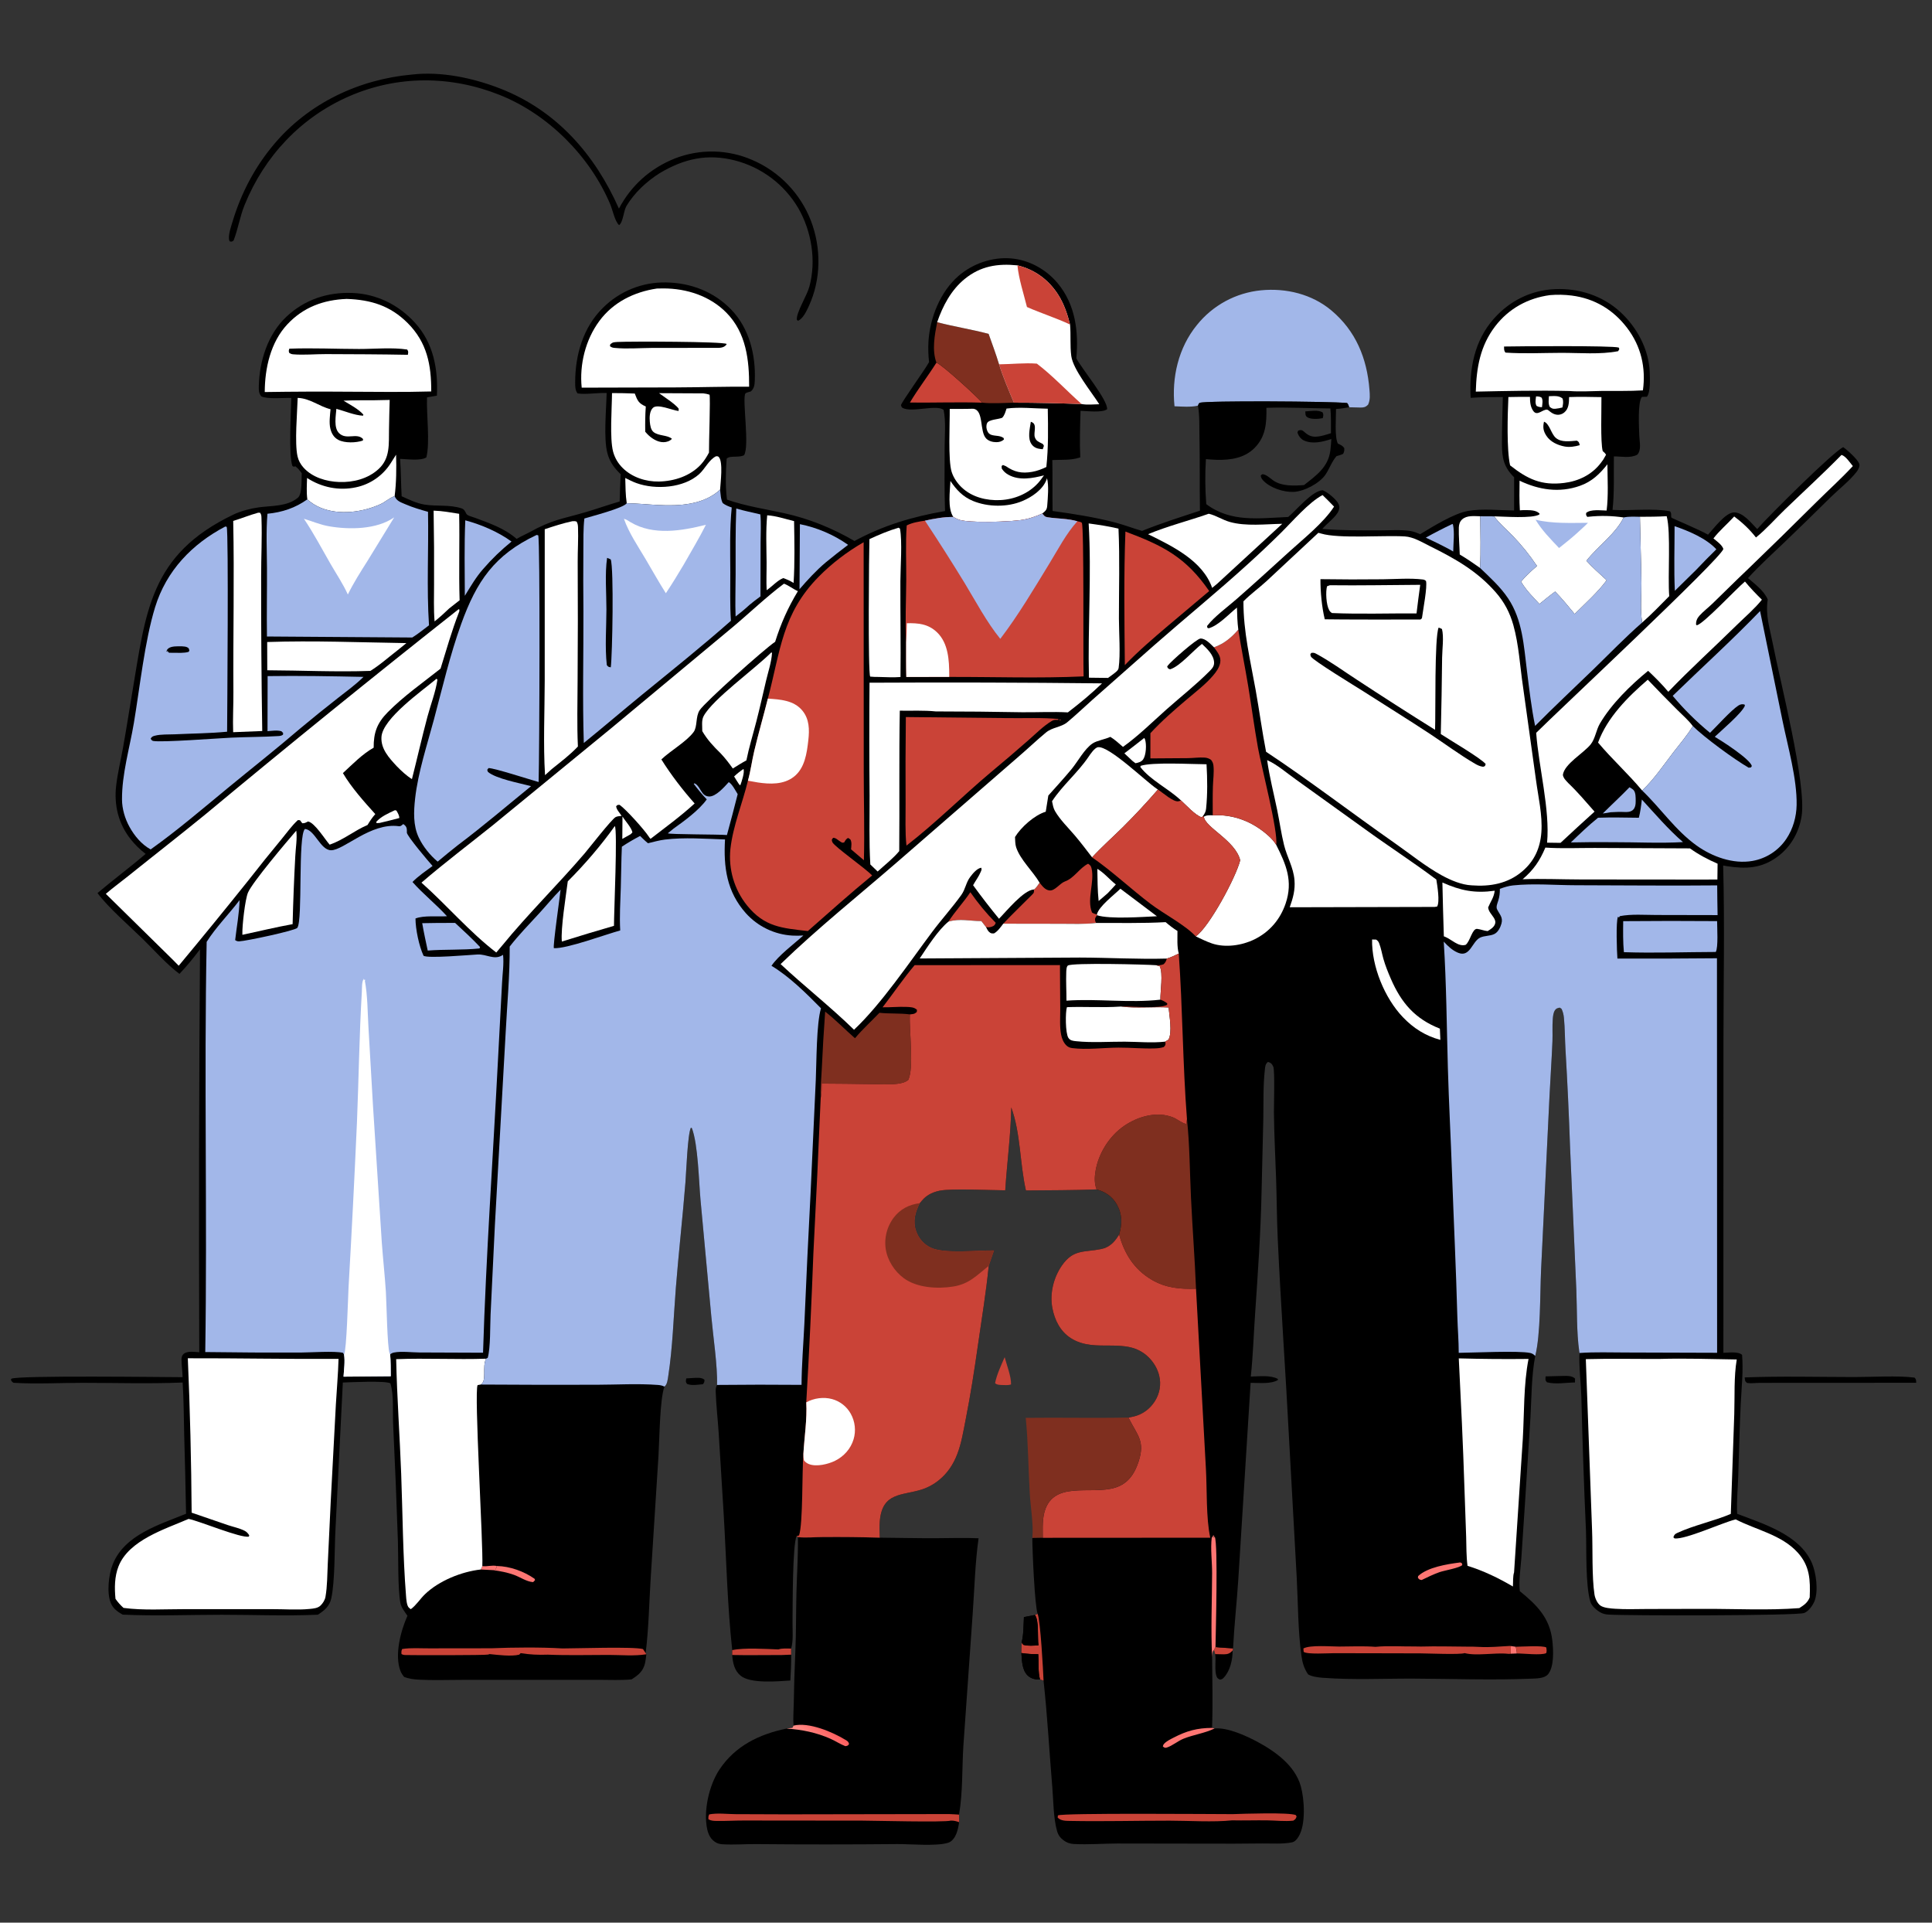 <svg width="201" height="200" viewBox="0 0 201 200" fill="none" xmlns="http://www.w3.org/2000/svg">
<rect x="0" y="0" width="201" height="200" fill="#333333" stroke="none"/>
<g clip-path="url(#clip0_108_571)">
<path d="M71.401 143.385C71.629 143.369 71.857 143.355 72.086 143.343C72.47 143.324 72.982 143.25 73.289 143.528C73.294 143.771 73.271 143.787 73.133 143.991C72.599 144.032 71.981 144.164 71.473 143.959C71.308 143.707 71.349 143.688 71.401 143.385Z" fill="black"/>
<path d="M135.801 42.796C136.36 42.761 137.088 42.62 137.594 42.887C137.717 43.152 137.676 43.205 137.618 43.496C137.206 43.585 136.393 43.644 136.018 43.406C135.775 43.251 135.821 43.049 135.801 42.796Z" fill="black"/>
<path d="M160.8 143.175C161.381 143.167 161.962 143.138 162.544 143.13C162.982 143.124 163.535 143.082 163.863 143.402L163.855 143.806C162.907 143.821 161.86 144.026 160.939 143.789C160.732 143.556 160.789 143.477 160.8 143.175Z" fill="black"/>
<path d="M104.523 141.177C104.733 141.988 105.214 143.198 105.185 144.01C104.881 144.124 104.507 144.077 104.185 144.07C103.931 144.05 103.722 144.061 103.525 143.878C103.696 142.993 104.163 142.004 104.523 141.177Z" fill="#CA4337"/>
<path d="M126.457 171.331C127.067 171.407 127.675 171.413 128.284 171.473L128.237 171.698C128.243 172.626 127.989 173.795 127.329 174.5C127.175 174.663 127.126 174.68 126.918 174.721C126.732 174.617 126.642 174.589 126.564 174.374C126.337 173.75 126.523 172.754 126.428 172.067L126.296 171.633L126.457 171.331Z" fill="black"/>
<path d="M126.457 171.331C127.067 171.407 127.675 171.413 128.284 171.473L128.237 171.698C127.95 171.991 127.755 172.084 127.34 172.086C127.036 172.086 126.732 172.079 126.428 172.067L126.296 171.633L126.457 171.331Z" fill="#CA4337"/>
<path d="M181.512 143.283C185.307 143.137 189.146 143.24 192.945 143.243C194.775 143.244 197.463 143.075 199.186 143.303C199.371 143.5 199.338 143.568 199.358 143.842L186.841 143.847L183.094 143.85C182.643 143.851 182.2 143.926 181.75 143.858C181.517 143.659 181.553 143.578 181.512 143.283Z" fill="black"/>
<path d="M81.349 172.156L82.311 172.123C82.316 173.024 82.285 173.913 82.226 174.812C80.913 174.894 78.066 175.167 77.038 174.299C76.387 173.749 76.243 172.961 76.173 172.152C77.895 172.191 79.626 172.15 81.349 172.156Z" fill="black"/>
<path d="M42.858 7.756C45.888 7.403 49.201 8.107 52.012 9.199C57.894 11.485 61.878 16.043 64.392 21.701C65.663 19.292 67.656 17.511 70.194 16.491C70.354 16.428 70.516 16.369 70.679 16.314C70.843 16.258 71.008 16.207 71.174 16.16C71.34 16.113 71.507 16.07 71.675 16.031C71.843 15.993 72.012 15.958 72.181 15.927C72.351 15.897 72.522 15.87 72.693 15.848C72.864 15.826 73.035 15.808 73.207 15.794C73.379 15.78 73.551 15.771 73.724 15.766C73.896 15.76 74.069 15.759 74.241 15.762C74.413 15.766 74.586 15.773 74.758 15.784C74.93 15.796 75.102 15.812 75.273 15.832C75.444 15.852 75.615 15.876 75.785 15.905C75.955 15.933 76.125 15.966 76.293 16.002C76.462 16.039 76.629 16.08 76.796 16.125C76.962 16.17 77.128 16.219 77.292 16.272C77.456 16.325 77.619 16.382 77.78 16.443C77.941 16.504 78.101 16.569 78.259 16.638C78.432 16.712 78.603 16.79 78.772 16.872C78.941 16.955 79.108 17.041 79.273 17.132C79.437 17.223 79.6 17.318 79.76 17.417C79.919 17.515 80.077 17.618 80.232 17.725C80.387 17.832 80.539 17.942 80.688 18.056C80.837 18.171 80.984 18.289 81.127 18.41C81.27 18.532 81.411 18.657 81.548 18.785C81.685 18.914 81.819 19.046 81.95 19.181C82.08 19.316 82.207 19.455 82.331 19.596C82.455 19.738 82.575 19.883 82.692 20.03C82.808 20.178 82.921 20.328 83.03 20.481C83.139 20.634 83.244 20.79 83.345 20.949C83.447 21.107 83.544 21.268 83.637 21.431C83.73 21.595 83.82 21.76 83.905 21.928C83.99 22.096 84.07 22.265 84.147 22.437C84.224 22.609 84.296 22.782 84.364 22.958C85.455 25.807 85.429 29.068 84.144 31.851C83.921 32.335 83.53 33.179 83.015 33.368L82.902 33.261C82.825 32.522 83.94 30.783 84.201 29.831C84.938 27.139 84.439 24.06 83.054 21.656C82.964 21.504 82.871 21.354 82.775 21.207C82.678 21.059 82.578 20.915 82.475 20.772C82.371 20.63 82.264 20.49 82.153 20.353C82.043 20.216 81.929 20.081 81.811 19.95C81.694 19.818 81.574 19.69 81.45 19.564C81.327 19.438 81.2 19.316 81.071 19.196C80.941 19.077 80.809 18.961 80.674 18.848C80.538 18.735 80.4 18.625 80.26 18.519C80.119 18.413 79.976 18.311 79.83 18.212C79.685 18.112 79.537 18.017 79.386 17.925C79.236 17.833 79.083 17.745 78.929 17.661C78.774 17.577 78.617 17.496 78.459 17.42C78.3 17.343 78.139 17.27 77.977 17.202C77.815 17.133 77.651 17.068 77.486 17.008C77.32 16.947 77.154 16.89 76.986 16.838C76.817 16.785 76.648 16.737 76.477 16.693C73.567 15.949 71.141 16.513 68.61 18.026C67.273 18.873 65.998 20.058 65.178 21.422C64.871 21.933 64.837 23.102 64.41 23.419C63.97 23.041 63.737 21.842 63.495 21.267C61.394 16.276 57.046 11.901 52.008 9.885C46.921 7.851 41.394 7.815 36.352 10.003C31.313 12.189 27.502 16.256 25.448 21.324C24.955 22.539 24.769 23.823 24.3 25.023C24.11 25.135 24.146 25.159 23.912 25.114C23.829 24.961 23.838 25.014 23.822 24.837C23.776 24.305 24.043 23.554 24.197 23.044C25.091 20.08 26.502 17.39 28.499 15.015C32.101 10.732 37.333 8.251 42.858 7.756Z" fill="black"/>
<path d="M106.716 147.488C110.277 147.441 113.841 147.533 117.402 147.455L117.468 147.589C118.333 149.31 119.146 149.913 118.463 152.013C118.113 153.09 117.587 154.028 116.53 154.55C114.139 155.731 109.965 153.875 108.779 156.925C108.412 157.871 108.488 158.971 108.489 159.967L107.399 159.985C107.541 158.606 107.216 156.794 107.135 155.383C106.983 152.756 106.972 150.109 106.716 147.488Z" fill="#7F2F1F"/>
<path d="M122.193 42.261C121.886 39.272 122.596 36.177 124.519 33.815C124.62 33.688 124.725 33.563 124.833 33.442C124.94 33.32 125.051 33.201 125.165 33.085C125.279 32.969 125.395 32.855 125.514 32.745C125.634 32.635 125.756 32.527 125.881 32.423C126.005 32.319 126.133 32.218 126.262 32.12C126.392 32.022 126.524 31.927 126.659 31.836C126.793 31.745 126.93 31.657 127.069 31.573C127.208 31.488 127.349 31.407 127.492 31.33C127.635 31.252 127.78 31.178 127.926 31.108C128.073 31.038 128.221 30.972 128.371 30.909C128.521 30.846 128.673 30.787 128.825 30.732C128.978 30.677 129.133 30.625 129.288 30.578C129.444 30.531 129.6 30.487 129.758 30.448C129.915 30.408 130.074 30.372 130.233 30.34C130.393 30.309 130.553 30.281 130.714 30.257C130.875 30.233 131.036 30.214 131.198 30.198C133.806 29.947 136.491 30.593 138.523 32.299C141.053 34.424 142.215 37.266 142.473 40.515C142.517 41.065 142.57 41.588 142.328 42.1C142.077 42.346 141.9 42.394 141.561 42.393C141.16 42.389 140.76 42.379 140.36 42.364C140.304 42.166 140.281 42.091 140.15 41.924C138.379 41.741 125.417 41.668 124.835 41.902C124.691 41.96 124.69 42.067 124.634 42.199C123.858 42.368 122.985 42.295 122.193 42.261Z" fill="#A2B7E9"/>
<path d="M83.014 159.897C83.853 159.983 84.733 159.892 85.579 159.891C87.563 159.872 89.546 159.893 91.53 159.952C93.457 159.967 95.388 160.014 97.315 160.009C98.81 160.005 100.315 159.944 101.808 160.015C101.445 162.594 101.384 165.234 101.198 167.832L100.229 181.578C100.078 183.935 100.179 186.436 99.775 188.76L99.782 189.547C99.73 189.962 99.646 190.368 99.492 190.758C99.351 191.114 99.07 191.537 98.692 191.671C97.545 192.079 94.681 191.815 93.387 191.825C88.474 191.871 83.562 191.872 78.65 191.828C77.503 191.821 76.324 191.915 75.184 191.846C74.937 191.831 74.707 191.786 74.49 191.663C73.97 191.367 73.708 190.876 73.581 190.306C73.156 188.392 73.772 185.69 74.854 184.065C76.492 181.606 79.007 180.388 81.827 179.812C82.034 179.788 82.238 179.76 82.443 179.726L82.558 179.503C82.498 178.75 82.568 177.977 82.58 177.22C82.61 175.424 82.662 173.638 82.743 171.844C82.836 169.781 82.808 167.719 82.86 165.656C82.91 163.736 83.038 161.817 83.014 159.897Z" fill="black"/>
<path d="M82.558 179.503C84.129 179.107 86.624 180.167 87.935 180.971C88.184 181.125 88.243 181.131 88.338 181.405C88.205 181.613 88.198 181.587 87.954 181.642C87.414 181.436 86.94 181.112 86.414 180.877C84.961 180.227 83.412 179.909 81.827 179.812C82.033 179.788 82.238 179.759 82.443 179.726L82.558 179.503Z" fill="url(#paint0_linear_108_571)"/>
<path d="M98.922 189.385C98.236 189.581 90.945 189.39 89.719 189.387L77.364 189.375C76.421 189.372 75.471 189.438 74.529 189.418C74.232 189.412 73.971 189.398 73.706 189.252C73.694 189.014 73.683 188.949 73.785 188.738C74.631 188.573 75.614 188.706 76.48 188.712L81.737 188.731L98.736 188.703C99.082 188.72 99.429 188.732 99.774 188.76L99.782 189.547C99.474 189.436 99.251 189.38 98.922 189.385Z" fill="#CA4337"/>
<path d="M96.658 37.656C96.575 36.941 96.554 36.224 96.595 35.505C96.761 33.028 97.821 30.343 99.731 28.694C101.205 27.421 103.219 26.722 105.167 26.879C107.059 27.03 108.852 28.027 110.056 29.484C111.891 31.704 112.226 34.498 111.978 37.271C112.545 38.358 115.258 41.606 115.18 42.567C114.689 42.96 113.056 42.75 112.418 42.735C112.367 44.349 112.314 45.963 112.388 47.577C112.358 47.586 112.328 47.594 112.298 47.604C111.417 47.898 110.406 47.804 109.481 47.857C109.514 49.625 109.482 51.388 109.507 53.154C111.6 53.44 113.86 53.795 115.902 54.321C116.887 54.574 117.836 54.942 118.812 55.226C120.789 54.432 122.815 53.788 124.838 53.123C124.8 50.543 124.84 47.964 124.788 45.383C124.767 44.346 124.813 43.221 124.634 42.199C124.69 42.067 124.691 41.96 124.835 41.902C125.417 41.668 138.379 41.741 140.15 41.924C140.281 42.091 140.304 42.166 140.36 42.364C139.903 42.446 139.46 42.517 138.996 42.542C139.002 43.351 138.832 45.486 139.188 46.14C139.486 46.291 139.671 46.34 139.855 46.623C139.858 46.902 139.861 46.973 139.731 47.217C139.501 47.32 139.29 47.387 139.047 47.45C138.545 48.02 138.317 48.763 137.89 49.385C137.276 50.28 135.674 51.123 134.584 51.168C133.548 51.211 132.168 50.76 131.45 50.013C131.28 49.836 131.195 49.71 131.16 49.468C131.261 49.381 131.282 49.31 131.429 49.337C131.791 49.404 132.176 49.773 132.474 49.983C133.343 50.593 134.655 50.537 135.668 50.458C136.921 49.472 138.177 48.608 138.403 46.884C138.455 46.481 138.48 46.073 138.509 45.669C137.608 45.961 136.552 46.233 135.64 45.812C135.368 45.687 135.118 45.38 135.021 45.099C134.965 44.938 134.99 44.98 135.062 44.793C135.273 44.738 135.355 44.694 135.558 44.816C135.589 44.834 135.768 44.992 135.788 45.009C136.138 45.309 136.475 45.449 136.942 45.423C137.459 45.395 137.976 45.215 138.469 45.064C138.462 44.21 138.492 43.338 138.412 42.488C136.199 42.477 133.962 42.344 131.753 42.421C131.781 43.986 131.7 45.404 130.526 46.592C129.481 47.65 128.035 47.865 126.615 47.834C126.229 47.825 125.844 47.791 125.46 47.759C125.363 49.321 125.375 50.882 125.496 52.442C128.074 54.373 130.983 53.904 134.02 53.778C134.883 53.059 136.513 51.054 137.608 50.995C138.087 51.168 139.051 51.955 139.26 52.433C139.365 52.671 139.366 52.857 139.279 53.101C139.044 53.76 138.031 54.453 137.57 55.022C139.567 55.187 141.556 55.171 143.558 55.171C144.588 55.171 145.721 55.08 146.738 55.236C147.091 55.291 147.425 55.429 147.752 55.567C149.066 54.772 151.28 53.396 152.742 53.145C154.218 52.892 156.01 53.086 157.522 53.101L157.525 49.648C156.466 48.606 156.263 47.672 156.257 46.219C156.251 44.581 156.318 42.94 156.349 41.302C155.232 41.304 154.12 41.304 153.004 41.384C152.839 38.39 153.384 35.429 155.435 33.13C157.09 31.275 159.287 30.188 161.771 30.076C164.245 29.965 166.71 30.748 168.55 32.432C170.285 34.02 171.53 36.298 171.63 38.684C171.655 39.279 171.728 40.816 171.337 41.271H171.213C171.083 41.272 170.956 41.278 170.826 41.288C170.356 41.79 170.524 44.55 170.548 45.333C170.567 45.955 170.794 46.8 170.34 47.296C169.609 47.685 168.699 47.475 167.903 47.475C167.875 49.303 167.966 51.226 167.763 53.041C169.589 53.146 172.042 52.845 173.748 53.188C173.956 53.47 173.791 53.608 173.901 53.858C173.916 53.893 176.936 55.157 177.698 55.621C178.264 55.011 179.496 53.34 180.373 53.303C181.325 53.262 182.199 54.413 182.815 55.037C183.855 53.818 190.73 46.976 191.764 46.516C192.176 46.799 193.295 47.798 193.436 48.265C193.516 48.53 193.309 48.882 193.154 49.083C192.415 50.036 191.334 50.864 190.467 51.714C188.911 53.254 187.344 54.782 185.765 56.298C184.451 57.555 183.081 58.788 181.857 60.135C182.599 60.785 183.51 61.432 183.91 62.357C183.662 64.03 184.108 65.271 184.427 66.909C185.204 70.895 187.95 81.554 187.436 84.879C187.174 86.568 186.311 88.094 184.929 89.114C183.248 90.356 181.618 90.407 179.645 90.097C179.52 90.077 179.398 90.057 179.274 90.032C179.437 96.21 179.305 102.423 179.304 108.605L179.297 140.723C179.824 140.712 180.843 140.559 181.24 140.936C181.38 142.578 181.189 144.296 181.106 145.941C180.98 148.46 180.924 150.987 180.843 153.507C180.801 154.809 180.662 156.174 180.729 157.469C183.471 158.518 187.198 159.639 188.488 162.549C188.943 163.575 189.2 165.476 188.779 166.546C188.604 166.99 188.171 167.597 187.716 167.784C186.987 168.084 169.232 168.08 167.301 167.951C167.047 167.934 166.802 167.876 166.574 167.763C166.164 167.559 165.588 167.07 165.457 166.622C164.931 164.821 165.07 161.209 165.001 159.248C164.791 154.592 164.631 149.934 164.519 145.275C164.479 143.941 164.246 141.981 164.325 140.742L164.299 140.572C164.015 138.603 164.079 136.197 163.997 134.177L163.345 119.317C163.227 115.942 163.069 112.569 162.87 109.197C162.805 108.1 162.814 106.987 162.708 105.894C162.675 105.547 162.606 105.246 162.452 104.933L162.263 104.816C162.027 104.878 161.897 104.889 161.757 105.115C161.604 105.362 161.571 105.714 161.547 105.998C161.485 106.762 161.543 107.547 161.512 108.315C161.436 110.222 161.297 112.132 161.205 114.039L160.33 132.092C160.217 134.538 160.289 138.837 159.72 141.049C159.326 143.134 159.344 145.297 159.225 147.411L158.66 156.294L158.278 162.064C158.2 163.167 157.989 164.418 158.117 165.515C159.894 166.956 161.245 168.299 161.505 170.691C161.609 171.652 161.702 173.398 161.046 174.17C160.674 174.607 159.827 174.597 159.289 174.619C155.248 174.782 151.129 174.631 147.082 174.614C143.97 174.6 140.762 174.762 137.659 174.53C137.19 174.495 136.496 174.42 136.092 174.172C135.676 173.576 135.493 172.94 135.395 172.227C135.027 169.565 135.051 166.784 134.907 164.099L134.117 149.796C133.761 142.814 133.251 135.841 132.932 128.857C132.837 126.777 132.832 124.697 132.762 122.617C132.684 120.32 132.557 118.024 132.535 115.726C132.528 114.994 132.643 111.374 132.47 110.964C132.349 110.678 132.211 110.542 131.916 110.462C131.64 110.683 131.631 110.922 131.593 111.264C131.403 112.944 131.462 114.7 131.431 116.39L131.253 123.856C131.166 128.134 130.867 132.43 130.575 136.698C130.427 138.86 130.358 141.04 130.129 143.195C130.993 143.175 132.174 143.02 132.947 143.443L132.941 143.561C132.154 143.996 130.991 143.84 130.11 143.847L128.826 164.347C128.671 166.724 128.402 169.094 128.284 171.473C127.675 171.413 127.067 171.407 126.457 171.331L126.296 171.633C126.088 171.855 126.132 172.081 126.104 172.376C126.127 174.84 126.188 177.275 126.1 179.74L126.361 179.799C127.69 179.678 129.561 180.525 130.725 181.141C132.616 182.142 134.72 183.624 135.33 185.801C135.716 187.178 135.869 189.815 135.097 191.053C134.926 191.329 134.721 191.589 134.388 191.652C133.404 191.838 132.329 191.754 131.329 191.762C129.354 191.786 127.378 191.792 125.403 191.781L116.245 191.767C114.743 191.773 113.192 191.898 111.699 191.817C111.603 191.812 111.509 191.8 111.415 191.781C111.321 191.762 111.229 191.736 111.139 191.703C111.049 191.67 110.962 191.63 110.879 191.584C110.795 191.537 110.715 191.485 110.639 191.427C110.304 191.171 110.091 190.89 109.977 190.482C109.583 189.082 109.603 187.397 109.481 185.949C109.17 182.243 108.971 178.512 108.568 174.817L108.203 174.711C107.744 174.731 107.27 174.624 106.926 174.301C106.321 173.732 106.316 172.723 106.261 171.953L106.294 170.819C106.502 170.003 106.477 169.053 106.527 168.213L107.67 167.997L107.954 167.879C107.64 167.005 107.397 161.11 107.399 159.985L108.489 159.967C108.488 158.971 108.412 157.871 108.779 156.925C109.965 153.875 114.139 155.731 116.53 154.55C117.587 154.028 118.113 153.09 118.463 152.013C119.146 149.913 118.333 149.31 117.468 147.589L117.402 147.455C117.563 147.43 117.724 147.4 117.883 147.366C118.85 147.152 119.641 146.569 120.162 145.734C120.66 144.938 120.821 144.007 120.599 143.093C120.421 142.358 120.013 141.686 119.472 141.162C117.181 138.942 113.986 140.858 111.397 139.191C110.306 138.489 109.726 137.319 109.487 136.076C109.197 134.563 109.603 132.906 110.477 131.644C111.673 129.919 112.795 130.291 114.561 129.93C115.399 129.759 115.925 129.236 116.361 128.53L116.431 128.415C116.755 127.327 116.769 126.319 116.195 125.296C115.727 124.463 114.999 123.972 114.09 123.726C111.642 123.819 109.185 123.81 106.735 123.834C106.091 121.01 106.197 117.9 105.207 115.192C105.159 118.075 104.765 120.945 104.583 123.82C103.079 123.814 98.972 123.608 97.762 123.859C97.136 123.989 96.55 124.237 96.096 124.697C95.953 124.841 95.823 124.999 95.695 125.155C95.221 126.103 94.949 127.012 95.311 128.057C95.574 128.816 96.099 129.428 96.825 129.776C98.254 130.462 101.703 130.041 103.413 130.077L102.865 131.675C102.591 134.443 102.133 137.173 101.742 139.924C101.372 142.526 100.975 145.09 100.464 147.669C100.223 148.887 100.028 150.137 99.576 151.299C99.176 152.326 98.585 153.228 97.725 153.932C97.591 154.045 97.451 154.151 97.306 154.25C97.161 154.349 97.011 154.441 96.858 154.525C96.704 154.61 96.547 154.687 96.385 154.757C96.224 154.827 96.06 154.889 95.893 154.943C93.849 155.596 91.802 155.203 91.533 158.209C91.481 158.786 91.511 159.374 91.529 159.953C89.546 159.893 87.563 159.873 85.579 159.891C84.733 159.892 83.853 159.983 83.014 159.897L82.876 159.783C82.439 160.736 82.471 167.186 82.452 168.763C82.442 169.602 82.553 170.692 82.307 171.487L82.311 172.123L81.349 172.156C79.626 172.15 77.895 172.191 76.173 172.152L76.18 171.65C75.668 166.971 75.568 162.195 75.29 157.494L74.768 149.03C74.673 147.607 74.506 146.171 74.459 144.747C74.45 144.473 74.474 144.31 74.597 144.065C74.669 142.176 74.181 138.935 74.001 136.915L72.878 124.803C72.706 122.901 72.624 119.042 71.983 117.36L71.883 117.298C71.54 117.931 71.399 121.891 71.31 123.006C71.016 126.667 70.604 130.316 70.313 133.976C70.073 137.003 69.987 140.134 69.525 143.132C69.47 143.483 69.425 144.026 69.125 144.238C68.64 145.552 68.608 149.784 68.51 151.381L67.686 164.33C67.53 166.857 67.487 169.447 67.171 171.956L67.243 172.081C67.21 172.38 67.18 172.686 67.114 172.981C66.918 173.85 66.419 174.24 65.709 174.693C64.594 174.802 63.427 174.738 62.306 174.74L56.091 174.74L48 174.744C46.536 174.745 45.044 174.802 43.583 174.723C43.062 174.695 42.544 174.627 42.052 174.444C41.89 174.247 41.754 174.055 41.661 173.814C41.023 172.164 41.692 169.627 42.391 168.08C42.109 167.668 41.746 167.228 41.653 166.727C41.379 165.251 41.45 162.012 41.398 160.343C41.262 156.269 41.095 152.196 40.9 148.125C40.837 146.812 40.996 145.142 40.614 143.892C40.036 143.61 36.524 143.781 35.668 143.814L34.89 159.316C34.798 161.237 34.851 164.488 34.464 166.27C34.286 167.088 33.745 167.536 33.068 167.966C29.757 168.112 26.377 167.973 23.058 167.973C19.644 167.974 16.167 168.116 12.761 167.958C12.223 167.654 11.762 167.328 11.521 166.736C11.087 165.674 11.311 163.761 11.732 162.713C12.965 159.649 16.563 158.606 19.357 157.464C19.308 154.73 19.244 151.995 19.164 149.261C19.116 147.447 19.121 145.624 19.001 143.814C15.554 143.954 12.064 143.848 8.613 143.846C6.237 143.845 3.773 143.988 1.409 143.841C1.251 143.741 1.204 143.691 1.133 143.517L1.183 143.421C1.79 143.052 17.206 143.253 18.995 143.258C18.984 142.64 18.883 142.024 18.881 141.41C18.88 141.201 18.933 140.99 19.094 140.848C19.493 140.495 20.235 140.641 20.732 140.664C20.68 126.693 20.705 112.722 20.808 98.751C20.135 99.638 19.439 100.499 18.67 101.305C17.308 100.287 16.083 98.876 14.864 97.685C13.427 96.28 11.291 94.437 10.144 92.9C11.783 91.506 13.519 90.23 15.152 88.825C14.863 88.605 14.589 88.368 14.33 88.114C14.071 87.86 13.828 87.592 13.602 87.308C12.314 85.687 11.845 83.742 12.088 81.703C12.243 80.408 12.555 79.119 12.788 77.835C13.131 75.939 13.423 74.034 13.743 72.135C15.178 63.631 15.568 57.706 24.273 53.533C25.059 53.156 26.07 52.893 26.933 52.775C28.262 52.594 29.894 52.7 30.994 51.772C31.457 51.381 31.354 49.828 31.392 49.224C31.187 48.957 31.009 48.702 30.729 48.509C30.498 48.556 30.599 48.579 30.421 48.472C30.007 47.299 30.279 42.874 30.308 41.395C29.561 41.366 27.776 41.545 27.185 41.229C26.913 40.902 26.916 40.576 26.926 40.166C26.991 37.544 27.857 34.768 29.805 32.939C31.694 31.165 34.062 30.381 36.63 30.473C39.177 30.565 41.464 31.695 43.175 33.575C45.097 35.689 45.586 38.382 45.454 41.156L44.426 41.336C44.354 43.086 44.754 46.009 44.357 47.58C43.768 47.964 42.327 47.753 41.624 47.732C41.725 49.023 41.706 50.326 41.787 51.62C42.554 51.968 43.328 52.352 44.167 52.488C45.425 52.693 46.777 52.471 48.017 52.881C48.302 52.976 48.39 53.196 48.515 53.446C48.614 53.644 49.186 53.776 49.404 53.858C50.962 54.441 52.475 54.948 53.751 56.058C54.159 55.802 54.617 55.621 55.039 55.389C57.547 54.013 58.335 54.036 60.939 53.271C62.121 52.923 63.283 52.51 64.468 52.165C64.492 51.22 64.527 50.276 64.573 49.331C64.478 49.236 64.384 49.14 64.291 49.043C63.755 48.482 63.387 47.885 63.188 47.127C62.78 45.571 63.079 42.596 63.113 40.883C62.19 40.841 60.944 41.06 60.085 40.923C59.829 40.571 59.84 40.182 59.84 39.763C59.838 36.934 60.667 34.041 62.732 32.017C62.839 31.91 62.948 31.806 63.06 31.705C63.172 31.604 63.287 31.505 63.404 31.41C63.521 31.314 63.64 31.222 63.762 31.132C63.884 31.043 64.007 30.956 64.134 30.873C64.26 30.79 64.388 30.71 64.518 30.633C64.648 30.556 64.78 30.483 64.913 30.412C65.047 30.342 65.182 30.275 65.32 30.212C65.457 30.148 65.595 30.088 65.735 30.032C65.876 29.975 66.017 29.922 66.16 29.873C66.302 29.824 66.446 29.778 66.591 29.736C66.737 29.694 66.882 29.655 67.029 29.621C67.177 29.586 67.324 29.555 67.473 29.527C67.621 29.5 67.771 29.476 67.92 29.456C68.07 29.437 68.22 29.421 68.371 29.408C68.521 29.396 68.672 29.387 68.823 29.383C68.974 29.378 69.125 29.377 69.276 29.38C71.874 29.413 74.305 30.351 76.108 32.241C77.962 34.183 78.632 36.938 78.526 39.572C78.508 40.032 78.469 40.391 78.121 40.716C78.018 40.746 77.607 40.842 77.547 40.933C77.193 41.467 78.014 46.467 77.403 47.361C77.113 47.492 76.853 47.487 76.54 47.502C76.237 47.516 75.807 47.486 75.6 47.713C75.505 49.047 75.457 50.489 75.616 51.818L75.636 51.972C77.6 52.654 79.564 52.94 81.578 53.382C84.189 53.955 86.592 54.938 88.896 56.275C91.921 54.641 94.942 53.746 98.318 53.159C98.242 50.949 98.27 48.733 98.277 46.521C98.281 45.285 98.42 43.845 98.171 42.642C97.476 42.039 94.878 42.947 93.915 42.437C93.778 42.364 93.784 42.277 93.734 42.141C93.824 41.792 96.191 38.501 96.597 37.767L96.658 37.656Z" fill="black"/>
<path d="M157.186 171.225L157.692 171.3C157.747 171.536 157.816 171.755 157.808 171.998L157.172 172.024L157.186 171.225Z" fill="#FE7673"/>
<path d="M50.18 162.913C50.703 162.975 51.16 162.792 51.694 162.898L51.564 163.27C51.474 163.298 51.398 163.329 51.304 163.331L50.013 163.263L50.18 162.913Z" fill="#FE7673"/>
<path d="M159.806 41.235C160.029 41.244 160.183 41.24 160.378 41.357C160.552 41.623 160.453 42.048 160.424 42.357C160.193 42.352 160.067 42.329 159.861 42.224C159.684 41.927 159.772 41.564 159.806 41.235Z" fill="white"/>
<path d="M77.348 79.991C77.495 80.323 77.15 81.34 77.018 81.694L76.891 81.587C76.708 81.324 76.545 81.042 76.376 80.77C76.683 80.473 76.994 80.23 77.348 79.991Z" fill="white"/>
<path d="M64.761 84.934C65.011 85.355 65.752 86.15 65.79 86.602L65.597 86.786L64.743 87.265L64.761 84.934Z" fill="white"/>
<path d="M41.089 84.277L41.244 84.317C41.379 84.568 41.545 84.804 41.542 85.096C40.862 85.276 40.179 85.445 39.494 85.605L39.194 85.624L39.131 85.508C39.622 84.934 40.419 84.594 41.089 84.277Z" fill="#FDFDFD"/>
<path d="M161.144 41.214C161.636 41.205 162.168 41.119 162.561 41.452C162.673 41.79 162.613 42.042 162.55 42.386C162.316 42.447 162.056 42.501 161.816 42.522C161.544 42.545 161.439 42.488 161.23 42.325C161.061 41.974 161.124 41.593 161.144 41.214Z" fill="white"/>
<path d="M157.692 171.3C158.252 171.292 160.553 171.146 160.873 171.378C160.903 171.597 160.936 171.747 160.863 171.961C160.369 172.216 158.466 171.988 157.808 171.998C157.816 171.755 157.747 171.536 157.692 171.3Z" fill="#CA4337"/>
<path d="M51.694 162.898C53.059 162.931 54.505 163.447 55.619 164.231L55.666 164.367L55.466 164.577C54.77 164.529 54.118 164.049 53.465 163.817C52.782 163.574 52.04 163.425 51.322 163.337C51.316 163.336 51.31 163.334 51.304 163.332C51.398 163.33 51.474 163.298 51.564 163.27L51.694 162.898Z" fill="#FE7673"/>
<path d="M151.835 162.54C151.954 162.52 151.873 162.525 152.074 162.59L152.136 162.79C151.903 163.09 150.221 163.375 149.762 163.539C149.124 163.767 148.515 164.061 147.906 164.357C147.67 164.321 147.676 164.314 147.516 164.134L147.536 163.952C148.511 163.029 150.547 162.705 151.835 162.54Z" fill="#FE7673"/>
<path d="M126.1 179.74L126.361 179.799C125.355 180.294 124.175 180.443 123.13 180.864C122.536 181.103 121.973 181.601 121.382 181.787C121.184 181.85 121.123 181.78 120.978 181.669C121.001 181.559 121.034 181.477 121.111 181.392C121.368 181.111 121.766 180.926 122.1 180.752C123.468 180.042 124.557 179.748 126.1 179.74Z" fill="#FE7673"/>
<path d="M114.164 90.383C114.835 90.76 115.458 91.515 116.088 92.003C115.813 92.317 115.52 92.618 115.235 92.922L114.3 93.727C114.177 92.622 114.189 91.495 114.164 90.383Z" fill="white"/>
<path d="M119.042 76.764C119.07 76.813 119.108 76.856 119.125 76.909C119.299 77.436 119.242 78.545 118.928 78.996C118.743 79.26 118.427 79.335 118.132 79.393L117.821 79.156L116.977 78.364C117.67 77.837 118.359 77.304 119.042 76.764Z" fill="white"/>
<path d="M107.954 167.879C108.251 168.663 108.53 173.786 108.568 174.817L108.203 174.71C107.984 173.941 108.077 172.887 108.017 172.072C107.416 172.075 106.855 172.044 106.261 171.952L106.294 170.819C106.339 170.969 106.363 170.992 106.469 171.1C106.977 171.244 107.518 171.176 108.041 171.153C107.923 170.397 108.114 168.517 107.67 167.997L107.954 167.879Z" fill="#CA4337"/>
<path d="M80.985 171.576C81.367 171.436 81.9 171.493 82.307 171.487L82.311 172.123L81.349 172.156C79.626 172.15 77.895 172.191 76.173 172.152L76.18 171.65C77.432 171.38 79.643 171.526 80.985 171.576Z" fill="#CA4337"/>
<path d="M106.261 171.953C106.855 172.044 107.416 172.075 108.017 172.072C108.077 172.887 107.984 173.942 108.203 174.711C107.744 174.731 107.27 174.624 106.926 174.301C106.321 173.732 106.316 172.724 106.261 171.953Z" fill="black"/>
<path d="M151.105 54.502L151.165 54.564C151.344 55.407 151.2 56.5 151.188 57.371C150.656 57.048 150.082 56.779 149.528 56.494L148.337 55.925C149.244 55.422 150.167 54.947 151.105 54.502Z" fill="#A2B7E9"/>
<path d="M107.67 167.997C108.114 168.517 107.923 170.397 108.041 171.153C107.518 171.176 106.977 171.244 106.469 171.1C106.363 170.992 106.339 170.97 106.294 170.819C106.502 170.003 106.477 169.053 106.527 168.212L107.67 167.997Z" fill="black"/>
<path d="M169.529 81.891C169.66 81.974 169.84 82.068 169.945 82.179C170.188 82.436 170.168 82.966 170.173 83.31C170.177 83.643 170.137 84.051 169.857 84.276C169.613 84.472 169.287 84.481 168.991 84.466C168.515 84.441 168.043 84.469 167.567 84.492C167.294 84.543 167.025 84.586 166.75 84.621C167.67 83.703 168.626 82.828 169.529 81.891Z" fill="#A2B7E9"/>
<path d="M126.104 172.376C125.963 169.478 126.095 166.542 126.104 163.639C126.108 162.43 125.921 161.133 126.067 159.94L126.343 159.803L126.233 159.708L126.105 159.908L126.385 159.876C126.731 160.614 126.48 169.93 126.457 171.331L126.297 171.633C126.088 171.855 126.132 172.081 126.104 172.376Z" fill="#FE7673"/>
<path d="M98.677 95.867C99.364 94.793 100.249 93.868 100.951 92.81C101.765 93.969 102.593 94.985 103.593 95.992C103.507 96.227 103.428 96.311 103.182 96.396C102.969 96.469 102.801 96.473 102.583 96.436L102.099 95.812C100.882 95.815 99.883 95.518 98.677 95.867Z" fill="#CA4337"/>
<path d="M116.562 92.446L120.363 95.311C118.91 95.376 115.427 95.633 114.126 95.206L114.115 95.122C114.327 94.275 115.906 93.096 116.562 92.446Z" fill="white"/>
<path d="M151.868 57.68C151.842 56.756 151.749 55.8 151.773 54.879C151.781 54.566 151.871 54.252 152.11 54.036C152.614 53.581 153.371 53.697 154.002 53.703C154.013 55.489 154.074 57.294 153.981 59.078C153.29 58.585 152.597 58.116 151.868 57.68Z" fill="white"/>
<path d="M43.926 96.032C45.068 96.007 46.209 95.998 47.351 96.005C48.233 96.824 49.117 97.635 49.943 98.511L49.89 98.66C48.116 98.843 46.287 98.741 44.499 98.88C44.298 97.933 44.089 96.987 43.926 96.032Z" fill="#A2B7E9"/>
<path d="M142.748 97.728L143.172 97.739C143.352 97.875 143.406 97.926 143.491 98.143C143.685 98.644 143.779 99.219 143.925 99.739C144.124 100.444 144.404 101.133 144.695 101.804C145.791 104.335 147.219 105.988 149.802 107.002L149.851 108.172C148.298 107.75 147.066 106.974 145.952 105.809C144.046 103.817 142.693 100.503 142.748 97.728Z" fill="white"/>
<path d="M152.655 171.288C153.081 171.288 153.503 171.29 153.928 171.316C154.971 171.382 156.024 171.267 157.062 171.216C157.104 171.214 157.145 171.222 157.186 171.225L157.172 172.024C156.967 172.042 157.028 172.048 156.873 172.032C155.526 171.891 153.604 172.283 152.371 171.96C151.957 172.138 148.49 171.989 147.748 171.987L147.047 171.986L142.743 171.976L138.778 171.969C138.235 171.968 135.988 172.116 135.629 171.829L135.602 171.477C136.314 171.09 138.462 171.28 139.325 171.278C140.571 171.276 141.859 171.21 143.1 171.308C144.438 171.177 145.853 171.282 147.202 171.268L147.829 171.278C149.434 171.233 151.049 171.278 152.655 171.288Z" fill="#CA4337"/>
<path d="M174.219 54.733C175.677 55.232 177.5 55.991 178.564 57.139C177.843 57.843 177.138 58.562 176.447 59.295L174.246 61.458C174.142 59.232 174.222 56.963 174.219 54.733Z" fill="#A2B7E9"/>
<path d="M97.423 37.724C97.947 37.878 101.648 41.247 102.185 41.887C99.686 41.809 97.168 41.903 94.665 41.874C95.506 40.455 96.542 39.125 97.423 37.724Z" fill="#CA4337"/>
<path d="M128.188 189.357C126.218 189.564 123.735 189.392 121.693 189.391C118.234 189.39 114.754 189.483 111.299 189.417C110.849 189.409 110.367 189.409 110.039 189.072L110.062 188.845C110.482 188.574 126.24 188.709 128.262 188.71C129.278 188.673 134.154 188.508 134.819 188.812L134.893 188.965C134.799 189.224 134.78 189.232 134.552 189.389C133.67 189.486 132.719 189.37 131.83 189.358C130.617 189.342 129.399 189.385 128.188 189.357Z" fill="#CA4337"/>
<path d="M83.22 54.524C83.445 54.569 83.668 54.619 83.89 54.676C84.112 54.733 84.332 54.795 84.551 54.863C84.77 54.931 84.987 55.004 85.201 55.084C85.416 55.163 85.629 55.248 85.839 55.338C86.05 55.428 86.258 55.524 86.463 55.625C86.669 55.726 86.872 55.833 87.072 55.944C87.272 56.056 87.469 56.173 87.663 56.295C87.856 56.416 88.047 56.543 88.234 56.675C87.441 57.271 86.661 57.884 85.894 58.514C84.895 59.361 84.034 60.303 83.179 61.291L83.22 54.524Z" fill="#A2B7E9"/>
<path d="M50.937 172.062C50.882 172.079 50.829 172.098 50.774 172.113C50.493 172.192 43.029 172.186 42.193 172.162C42.017 172.157 41.924 172.14 41.77 172.058C41.754 171.845 41.747 171.728 41.841 171.534C42.737 171.39 43.736 171.472 44.644 171.465L51.107 171.457C53.4 171.365 56.244 171.337 58.518 171.474C59.992 171.474 65.915 171.271 66.894 171.541L67.171 171.956L67.243 172.08C66.003 172.289 64.59 172.151 63.329 172.15C61.223 172.149 59.088 172.212 56.985 172.122C56.003 172.159 55.139 172.119 54.165 171.964L54.019 172.122C53.192 172.328 51.802 172.15 50.937 172.062Z" fill="#CA4337"/>
<path d="M48.407 54.127C50.08 54.576 51.816 55.318 53.218 56.333C52.136 57.213 51.185 58.125 50.274 59.18C49.52 60.026 48.954 61.018 48.359 61.978C48.352 59.37 48.294 56.731 48.407 54.127Z" fill="#A2B7E9"/>
<path d="M79.816 53.603C80.775 53.663 81.682 53.986 82.614 54.207C82.65 56.355 82.695 58.495 82.564 60.641C82.213 60.418 81.877 60.271 81.486 60.134C80.861 60.382 80.332 61.01 79.76 61.393C79.71 60.425 79.763 59.441 79.754 58.47C79.74 56.857 79.664 55.212 79.816 53.603Z" fill="white"/>
<path d="M75.816 81.36C76.172 81.545 76.529 82.271 76.747 82.609C76.388 84.031 76.015 85.449 75.628 86.863C74.775 86.784 69.654 86.811 69.478 86.68L70.067 86.2C71.198 85.391 72.725 84.283 73.529 83.153C73.047 82.652 72.592 82.092 72.175 81.536L72.256 81.482C72.648 81.65 72.841 82.181 73.1 82.507C73.271 82.722 73.478 82.841 73.757 82.853C74.481 82.886 75.358 81.856 75.816 81.36Z" fill="#A2B7E9"/>
<path d="M122.865 83.263L122.77 83.174C121.517 82.018 119.676 81.136 118.643 79.797L118.665 79.666C119.863 79.258 124.044 79.496 125.524 79.501C125.614 81.037 125.635 82.585 125.479 84.118C125.445 84.446 125.332 84.642 125.138 84.906L125.018 85.02C124.324 84.786 123.417 83.76 122.865 83.263Z" fill="white"/>
<path d="M98.879 50.031C99.499 50.953 100.173 51.676 101.222 52.109C102.792 52.757 104.821 52.778 106.386 52.111C107.368 51.693 108.5 50.928 108.878 49.891C108.895 49.843 108.911 49.795 108.928 49.748C109.135 50.492 109.011 51.822 108.949 52.615C108.914 53.052 108.758 53.153 108.443 53.417C107.776 53.711 107.145 53.944 106.425 54.071C105.252 54.277 100.71 54.446 99.703 54.038C99.523 53.964 99.35 53.871 99.18 53.778C98.565 52.865 98.835 51.096 98.879 50.031Z" fill="white"/>
<path d="M65.05 49.719C65.434 49.913 65.819 50.109 66.224 50.255C68.202 50.967 71.138 50.776 72.75 49.31C73.346 48.768 73.766 47.812 74.496 47.46C74.602 47.467 74.686 47.446 74.767 47.526C75.257 48.018 74.954 50.235 74.917 50.938C73.16 52.533 70.678 52.648 68.421 52.532C67.35 52.477 66.277 52.363 65.204 52.347C65.071 51.48 65.075 50.594 65.05 49.719Z" fill="white"/>
<path d="M41.207 47.298C41.251 48.683 41.236 50.235 41.057 51.607C41.011 51.625 40.964 51.644 40.918 51.663C40.45 51.858 40.06 52.224 39.594 52.438C37.744 53.289 35.286 53.614 33.364 52.82C32.844 52.605 32.39 52.322 31.974 51.944C31.875 51.207 31.923 50.46 31.946 49.72C33.462 50.701 35.26 51.072 37.039 50.689C37.132 50.67 37.223 50.648 37.314 50.624C37.405 50.6 37.495 50.573 37.585 50.545C37.675 50.516 37.764 50.485 37.852 50.452C37.94 50.419 38.028 50.384 38.114 50.347C38.2 50.309 38.286 50.27 38.37 50.228C38.455 50.186 38.538 50.142 38.62 50.097C38.703 50.051 38.784 50.003 38.864 49.953C38.944 49.903 39.022 49.852 39.099 49.798C39.177 49.744 39.253 49.688 39.327 49.631C39.402 49.573 39.475 49.514 39.546 49.452C39.618 49.391 39.688 49.328 39.756 49.264C39.825 49.199 39.892 49.133 39.957 49.065C40.022 48.996 40.085 48.927 40.147 48.856C40.209 48.785 40.268 48.712 40.326 48.638C40.385 48.563 40.441 48.488 40.495 48.411C40.549 48.334 40.601 48.256 40.652 48.176L41.207 47.298Z" fill="white"/>
<path d="M170.813 83.166C172.203 84.677 173.537 86.249 175.092 87.597C172.68 87.736 170.255 87.601 167.84 87.608C166.368 87.591 164.896 87.6 163.424 87.633C164.348 86.748 165.261 85.865 166.258 85.062C167.67 85.011 169.089 85.049 170.502 85.064C170.663 84.434 170.74 83.811 170.813 83.166Z" fill="#A2B7E9"/>
<path d="M150.063 91.802C151.986 92.649 153.412 92.941 155.507 92.656C155.408 93.4 155.097 93.733 154.822 94.392C154.864 94.817 155.184 95.109 155.404 95.456C155.539 95.672 155.623 95.877 155.531 96.134C155.411 96.468 155.057 96.683 154.768 96.854C154.388 96.82 154.045 96.666 153.68 96.625C153.162 96.566 152.95 97.942 152.481 98.285C151.719 98.513 151.026 97.72 150.327 97.442C150.289 97.427 150.251 97.414 150.214 97.399C150.152 95.534 150.102 93.668 150.063 91.802Z" fill="white"/>
<path d="M76.599 52.902C77.421 53.138 78.273 53.309 79.105 53.508C79.193 54.471 79.131 55.483 79.129 56.451L79.116 62.038C78.723 62.315 78.352 62.617 77.978 62.919C77.512 63.351 77.036 63.746 76.529 64.13C76.474 62.673 76.532 61.205 76.532 59.746C76.533 57.458 76.51 55.19 76.599 52.902Z" fill="#A2B7E9"/>
<path d="M45.112 53.118C46.025 53.143 46.872 53.307 47.77 53.446C47.833 56.443 47.722 59.445 47.817 62.441L46.738 63.286C46.246 63.765 45.749 64.212 45.213 64.641C45.104 63.36 45.161 62.071 45.158 60.786C45.173 58.23 45.158 55.674 45.112 53.118Z" fill="white"/>
<path d="M173.399 53.696C173.849 55.428 173.496 59.863 173.662 62.014C172.739 62.946 171.83 63.894 170.845 64.76C170.63 63.454 170.78 61.978 170.766 60.649C170.74 58.352 170.654 56.055 170.614 53.758C171.544 53.754 172.471 53.751 173.399 53.696Z" fill="white"/>
<path d="M45.421 70.601L45.508 70.713C45.322 71.984 44.804 73.3 44.471 74.548C43.896 76.704 43.407 78.882 42.857 81.045C42.277 80.683 41.74 80.178 41.264 79.69C40.481 78.839 39.609 77.911 39.686 76.662C39.805 74.738 43.895 71.882 45.421 70.601Z" fill="white"/>
<path d="M168.873 95.821C172.129 95.792 175.386 95.791 178.643 95.816C178.644 96.493 178.777 98.561 178.503 99.026C175.316 99.034 172.132 99.156 168.945 99.048C168.844 97.981 168.862 96.892 168.873 95.821Z" fill="#A2B7E9"/>
<path d="M108.158 91.822C108.429 92.158 108.719 92.573 109.184 92.626C109.751 92.691 110.262 91.88 110.796 91.689C111.757 91.347 112.305 90.293 113.202 89.848C113.425 89.992 113.502 90.071 113.564 90.337C113.895 91.764 113.047 93.519 113.608 94.917C113.779 95.033 113.914 95.075 114.115 95.122L114.126 95.206C113.983 95.43 113.883 95.518 113.941 95.795C113.956 95.864 114 95.945 114.031 96.008C112.825 96.152 111.562 96.094 110.347 96.093L104.376 96.084C105.342 95.059 106.362 94.097 107.35 93.095C107.594 92.849 107.576 92.865 107.573 92.524C107.8 92.379 107.992 92.042 108.158 91.822Z" fill="#CA4337"/>
<path d="M30.824 86.405C30.936 87.236 30.757 88.231 30.72 89.077C30.593 91.427 30.501 93.779 30.443 96.132C28.695 96.446 26.959 96.871 25.221 97.242C25.219 97.214 25.216 97.185 25.215 97.156C25.191 96.298 25.497 93.556 25.801 92.848C26.265 91.767 29.805 87.579 30.824 86.405Z" fill="white"/>
<path d="M110.951 104.092C110.955 103.107 110.892 102.115 110.93 101.131C110.936 100.96 110.944 100.544 111.1 100.438C111.556 100.129 119.235 100.325 120.277 100.404L120.656 100.508C121.026 101.301 120.707 103.077 120.726 103.987C117.499 104.358 114.187 103.861 110.951 104.092Z" fill="white"/>
<path d="M27.797 66.784C32.601 66.622 37.474 66.824 42.281 66.897C41.696 67.388 41.089 67.855 40.493 68.332C39.858 68.852 39.231 69.349 38.538 69.788C34.984 69.914 31.366 69.737 27.806 69.723L27.797 66.784Z" fill="white"/>
<path d="M121.219 108.354C119.874 108.509 118.383 108.365 117.022 108.358C115.37 108.351 113.592 108.481 111.958 108.309C111.641 108.275 111.338 108.252 111.149 107.957C110.837 107.468 110.829 105.294 111 104.767C112.832 104.697 114.689 104.832 116.514 104.709L116.607 104.703C118.249 104.905 119.928 104.708 121.578 104.797C121.652 105.687 121.982 107.362 121.571 108.135L121.219 108.354Z" fill="white"/>
<path d="M80.25 67.86L80.318 67.916C80.272 68.851 79.913 69.898 79.698 70.814C79.363 72.238 79.045 73.668 78.679 75.084C78.335 76.421 77.923 77.746 77.652 79.099C77.169 79.354 76.706 79.657 76.239 79.941C75.839 79.375 75.436 78.852 74.958 78.349C74.221 77.63 73.583 76.948 73.062 76.055C73.052 75.804 73.046 75.553 73.046 75.302C73.047 75.029 73.07 74.743 73.2 74.497C74.128 72.743 78.523 69.594 80.25 67.86Z" fill="white"/>
<path d="M97.5 33.516C99.263 33.981 101.081 34.259 102.851 34.728C103.22 35.78 103.62 36.83 103.939 37.898C104.36 39.241 104.938 40.591 105.484 41.889C104.403 41.906 103.258 42.005 102.185 41.887C101.648 41.247 97.947 37.878 97.423 37.724C96.942 36.414 97.24 34.849 97.5 33.516Z" fill="#7F2F1F"/>
<path d="M63.963 85.93C64.263 86.287 63.872 94.974 63.876 96.308C62.062 96.832 60.255 97.377 58.454 97.943C58.318 96.639 58.884 93.14 59.07 91.68C60.806 89.949 62.543 87.93 63.963 85.93Z" fill="white"/>
<path d="M125.756 53.44C126.492 53.61 127.196 54.083 127.942 54.294C129.629 54.77 131.66 54.516 133.403 54.487L126.63 60.725L126.11 61.153C125.131 58.324 121.95 56.802 119.44 55.568C121.474 54.724 123.673 54.17 125.756 53.44Z" fill="white"/>
<path d="M113.261 54.45C114.308 54.594 115.337 54.74 116.365 54.992C116.506 58.091 116.405 61.24 116.41 64.344C116.412 65.822 116.582 68.071 116.381 69.476C116.341 69.749 116.082 69.911 115.881 70.075L115.278 70.52L113.29 70.495C113.16 65.165 113.578 59.768 113.261 54.45Z" fill="white"/>
<path d="M93.49 54.893L93.629 54.988C93.887 56.33 93.679 58.984 93.673 60.47C93.659 63.788 93.726 67.107 93.685 70.425C92.929 70.485 92.151 70.434 91.393 70.418C91.1 70.423 90.824 70.41 90.532 70.382C90.288 70.015 90.413 57.178 90.452 56.081C91.437 55.627 92.447 55.194 93.49 54.893Z" fill="white"/>
<path d="M160.776 88.168C162.479 88.284 164.19 88.201 165.896 88.206L175.82 88.251C176.733 88.907 177.663 89.394 178.693 89.845L178.673 91.49L176.989 91.495L164.482 91.484C162.461 91.48 160.425 91.386 158.407 91.462C159.551 90.491 160.194 89.543 160.776 88.168Z" fill="white"/>
<path d="M85.847 105.23C86.93 106.077 87.911 107.093 88.949 108C89.732 107.067 90.652 106.234 91.494 105.353C92.548 105.469 93.616 105.383 94.665 105.519L94.659 105.62C94.584 107.243 95.102 111.05 94.498 112.331C94.162 112.611 93.753 112.691 93.326 112.742C92.394 112.852 91.387 112.78 90.448 112.769C88.794 112.744 87.14 112.726 85.486 112.718C85.478 113.217 85.5 113.728 85.382 114.215C85.341 113.25 85.446 112.253 85.491 111.287C85.582 109.267 85.701 107.248 85.847 105.23Z" fill="#7F2F1F"/>
<path d="M171.43 70.703C172.44 71.765 173.464 72.813 174.502 73.847C175.038 74.387 175.665 74.914 176.114 75.528C175.547 76.486 174.771 77.372 174.092 78.257C173.043 79.624 172.1 81.037 170.846 82.232C169.395 80.494 167.712 78.975 166.258 77.243C167.219 74.622 169.359 72.491 171.43 70.703Z" fill="white"/>
<path d="M26.856 53.333L27.063 53.338C27.211 53.567 27.194 53.686 27.204 53.963C27.276 55.922 27.165 57.945 27.169 59.912C27.16 65.289 27.198 70.666 27.283 76.042L24.257 76.165C24.207 74.775 24.291 73.376 24.282 71.984C24.244 66.056 24.386 60.111 24.263 54.187C25.135 53.923 25.975 53.577 26.856 53.333Z" fill="white"/>
<path d="M109.45 83.349C110.527 81.704 112.1 80.407 113.224 78.76C113.423 78.467 113.888 77.761 114.243 77.724C115.415 77.6 119.163 81.246 120.33 82.039L120.465 82.129C119.297 83.481 118.081 84.787 116.815 86.047C115.754 87.094 114.627 88.087 113.62 89.185C113.024 88.411 112.433 87.626 111.8 86.883C111.119 86.084 110.287 85.279 109.759 84.371C109.583 84.067 109.521 83.689 109.45 83.349Z" fill="white"/>
<path d="M117.085 55.294C121.016 56.764 123.378 57.968 125.802 61.482L121.564 65.053C119.999 66.385 118.447 67.7 117.025 69.187C116.983 64.566 116.909 59.911 117.085 55.294Z" fill="#CA4337"/>
<path d="M30.97 41.389C32.277 41.44 33.161 42.257 34.388 42.57C34.334 43.205 34.22 43.977 34.372 44.597C34.494 45.096 34.735 45.513 35.202 45.758C35.864 46.107 37.049 46.071 37.753 45.828L37.771 45.668C37.111 44.971 36.049 45.81 35.282 45.065C34.694 44.495 34.943 43.269 34.995 42.528C35.871 42.762 36.868 43.195 37.769 43.243L37.804 43.126C37.265 42.524 36.422 42.101 35.738 41.68C36.776 41.627 37.816 41.639 38.855 41.637L40.543 41.603C40.511 42.623 40.486 43.642 40.471 44.662C40.44 46.187 40.617 47.66 39.385 48.792C38.285 49.803 36.757 50.191 35.293 50.14C33.951 50.094 32.489 49.663 31.57 48.634C31.275 48.304 31.052 47.905 30.954 47.472C30.641 46.084 30.923 42.924 30.97 41.389Z" fill="white"/>
<path d="M126.17 84.811C128.331 84.685 130.319 85.471 131.931 86.909C132.26 87.203 132.539 87.502 132.771 87.879C133.81 89.938 134.539 91.66 133.757 93.975C133.196 95.638 132.08 96.947 130.499 97.72C129.206 98.354 127.47 98.61 126.087 98.139C125.513 97.943 124.953 97.663 124.405 97.404C125.796 96.442 128.592 91.249 129.027 89.487C128.53 87.431 125.372 86.075 125.244 84.955C125.545 84.775 125.833 84.807 126.17 84.811Z" fill="white"/>
<path d="M159.173 41.282C159.179 41.802 159.206 42.299 159.513 42.742C159.925 43.335 160.464 42.58 160.951 42.612C161.122 42.623 161.421 43.083 161.978 43.14C162.255 43.169 162.517 43.088 162.733 42.913C163.228 42.51 163.23 41.882 163.244 41.304C164.364 41.257 165.489 41.294 166.609 41.309C166.625 42.474 166.495 46.011 166.742 46.923C166.894 47.053 166.987 47.129 167.089 47.304L166.792 47.821C166.705 47.943 166.615 48.063 166.524 48.183C165.594 49.391 164.226 50.049 162.737 50.235C160.367 50.531 158.922 49.838 157.107 48.408C156.735 46.748 156.848 43.1 156.929 41.301C157.675 41.274 158.426 41.286 159.173 41.282Z" fill="white"/>
<path d="M160.634 43.864C161.208 44.071 161.364 45.112 161.857 45.544C162.439 46.052 163.351 45.886 164.057 45.839C164.299 45.98 164.271 46.036 164.354 46.308C163.841 46.452 163.317 46.543 162.788 46.447C162.063 46.316 161.29 45.963 160.878 45.325C160.552 44.82 160.503 44.442 160.634 43.864Z" fill="black"/>
<path d="M63.672 40.889C64.462 40.882 65.25 40.91 66.04 40.937C66.329 41.674 66.423 41.95 67.186 42.284C67.123 43.163 67.115 44.029 67.128 44.91C67.195 44.99 67.266 45.068 67.338 45.144C67.758 45.583 68.397 46.005 69.028 45.998C69.354 45.994 69.687 45.889 69.906 45.648C69.461 45.24 68.536 45.364 68.005 44.952C67.698 44.713 67.638 44.229 67.604 43.864C67.563 43.418 67.577 42.764 67.926 42.427C68.401 41.968 69.959 42.688 70.6 42.753L70.604 42.493L70.706 42.705C70.595 42.221 68.989 41.224 68.565 40.898L73.18 40.921C73.409 40.945 73.599 40.984 73.818 41.056C73.919 41.455 73.745 46.114 73.761 47.079C73.526 47.521 73.259 47.952 72.918 48.321C71.82 49.512 70.153 50.057 68.563 50.09C67.196 50.118 65.764 49.656 64.782 48.681C64.663 48.564 64.552 48.441 64.45 48.31C64.347 48.178 64.254 48.041 64.169 47.898C64.085 47.754 64.011 47.605 63.947 47.452C63.882 47.298 63.828 47.141 63.785 46.98C63.419 45.578 63.661 42.488 63.672 40.889Z" fill="white"/>
<path d="M100.914 42.527C101.009 42.522 101.176 42.51 101.266 42.522C102.383 42.67 101.88 44.896 102.607 45.622C102.881 45.895 103.275 45.993 103.653 45.995C103.954 45.997 104.234 45.922 104.45 45.707L104.415 45.564C104.031 45.284 103.591 45.373 103.156 45.241C102.941 45.176 102.81 45.04 102.723 44.842C102.608 44.582 102.578 44.276 102.697 44.013C102.869 43.634 103.865 43.627 104.264 43.457C104.52 43.2 104.604 42.835 104.717 42.499C106.067 42.319 107.636 42.497 109.008 42.514C109.043 44.554 109.077 46.545 108.859 48.578C108.385 48.808 107.901 48.992 107.381 49.083C106.298 49.274 105.535 49.107 104.648 48.494L104.347 48.37L104.205 48.472L104.219 48.74C104.411 49.031 104.607 49.214 104.913 49.386C106.046 50.022 107.425 49.75 108.613 49.449C108.416 49.728 108.218 50.008 107.986 50.26C106.991 51.348 105.53 51.952 104.07 52.02C102.629 52.088 101.122 51.719 100.055 50.704C99.592 50.263 99.202 49.7 99.008 49.087C98.62 47.866 98.828 44.036 98.808 42.536C99.508 42.55 100.213 42.532 100.914 42.527Z" fill="white"/>
<path d="M107.245 43.873C107.295 43.894 107.347 43.911 107.395 43.935C107.911 44.2 107.51 45.014 107.658 45.471C107.784 45.861 108.041 45.955 108.385 46.126C108.548 46.207 108.527 46.223 108.606 46.377L108.485 46.728C108.418 46.723 108.35 46.718 108.283 46.711C107.898 46.668 107.576 46.552 107.337 46.231C106.871 45.603 107.145 44.579 107.245 43.873Z" fill="black"/>
<path d="M59.537 54.219C59.711 54.202 59.819 54.205 59.986 54.256C60.11 54.455 60.127 54.643 60.135 54.873C60.179 56.038 60.098 57.26 60.102 58.434C60.126 62.56 60.123 66.687 60.092 70.814C60.087 73.085 60.016 75.385 60.124 77.652C59.305 78.524 58.338 79.252 57.407 79.999L56.704 80.634C56.506 77.388 56.665 74.069 56.671 70.815L56.673 55.05C57.623 54.735 58.557 54.43 59.537 54.219Z" fill="white"/>
<path d="M98.677 95.867C99.884 95.518 100.882 95.815 102.099 95.812L102.583 96.436C102.658 96.585 102.763 96.812 102.887 96.925C103.09 97.111 103.163 97.106 103.418 97.094C103.832 96.854 104.088 96.457 104.377 96.084L110.347 96.093C111.563 96.094 112.825 96.152 114.031 96.008C116.435 95.998 118.868 96.058 121.268 95.924C121.667 96.262 122.05 96.567 122.499 96.84C122.508 97.593 122.434 98.464 122.635 99.19C122.225 99.387 121.829 99.585 121.391 99.713C118.388 99.799 115.347 99.613 112.339 99.607L95.683 99.703C96.465 98.532 97.593 96.749 98.677 95.867Z" fill="white"/>
<path d="M158.091 50.003C160.102 50.958 162.216 51.297 164.371 50.537C165.619 50.097 166.427 49.305 167.231 48.296C167.242 49.871 167.344 51.544 167.149 53.109C166.575 53.104 165.47 52.946 165.02 53.358C164.999 53.588 165.004 53.581 165.14 53.769L165.288 53.752C165.893 53.687 166.499 53.661 167.106 53.674C167.714 53.687 168.318 53.738 168.919 53.828C168.086 55.537 166.22 56.831 165.044 58.334C165.691 59.055 166.45 59.693 167.154 60.359C166.2 61.636 164.955 62.746 163.822 63.867C163.164 63.073 162.517 62.272 161.795 61.535C161.235 61.941 160.699 62.392 160.159 62.824C159.472 62.088 158.75 61.38 158.246 60.502C158.743 59.895 159.318 59.392 159.904 58.875C159.147 57.745 158.297 56.691 157.353 55.713C156.72 55.06 155.982 54.45 155.45 53.711C156.436 53.725 159.431 53.963 160.15 53.516L160.172 53.426C159.8 53.036 159.125 53.07 158.606 53.063C158.442 53.061 158.287 53.072 158.124 53.086C158.061 52.056 158.075 51.034 158.091 50.003Z" fill="white"/>
<path d="M159.754 54.061C161.504 54.486 163.42 54.391 165.209 54.385C164.817 54.786 164.393 55.157 163.979 55.536C163.408 56.051 162.799 56.525 162.2 57.006C161.308 56.063 160.425 55.182 159.754 54.061Z" fill="#A2B7E9"/>
<path d="M94.242 74.589L104.943 74.699C106.655 74.722 108.42 74.632 110.123 74.793L110.05 74.896L110.379 74.858L110.344 74.925C110.252 74.913 110.16 74.9 110.068 74.892C109.823 74.871 109.651 74.866 109.436 74.992C108.55 75.512 107.719 76.368 106.942 77.041C105.666 78.16 104.375 79.261 103.069 80.346C100.12 82.826 97.348 85.609 94.305 87.963C94.15 86.541 94.225 85.022 94.216 83.592C94.198 80.591 94.207 77.59 94.242 74.589Z" fill="#CA4337"/>
<path d="M90.463 71.017C98.526 70.974 106.588 70.997 114.651 71.085C113.54 72.165 112.327 73.16 111.1 74.105C109.532 74.016 107.924 74.105 106.35 74.09C103.35 74.034 100.351 74.006 97.35 74.004C96.138 73.878 94.835 73.948 93.612 73.927C93.525 78.796 93.598 83.666 93.554 88.535C92.915 89.306 92.047 89.979 91.308 90.658L90.547 89.923C90.402 87.55 90.482 85.132 90.47 82.753C90.434 78.841 90.432 74.929 90.463 71.017Z" fill="white"/>
<path d="M128.829 65.494C129.135 67.465 129.539 69.42 129.862 71.388C130.213 73.531 130.498 75.69 130.883 77.826C131.217 79.678 133.009 86.579 132.771 87.879C132.539 87.502 132.26 87.203 131.931 86.909C130.319 85.471 128.331 84.685 126.17 84.811C126.168 83.809 126.155 82.804 126.187 81.803C126.21 81.108 126.319 80.339 126.245 79.65C126.218 79.402 126.149 79.243 125.996 79.043C125.774 78.896 125.597 78.826 125.329 78.807C124.759 78.769 124.163 78.856 123.589 78.864L119.681 78.891L119.685 76.267C120.878 74.976 122.183 73.847 123.521 72.714C124.434 71.942 125.447 71.169 126.221 70.255C126.542 69.877 126.855 69.441 126.946 68.942C127.065 68.285 126.652 67.838 126.301 67.338C127.362 66.952 128.102 66.337 128.829 65.494Z" fill="#CA4337"/>
<path d="M120.465 82.129C120.957 82.44 122.071 83.457 122.607 83.351C122.71 83.331 122.772 83.301 122.865 83.263C123.417 83.76 124.324 84.786 125.018 85.019L125.138 84.905L125.244 84.955C125.372 86.075 128.53 87.431 129.027 89.487C128.592 91.249 125.796 96.442 124.405 97.404C123.286 96.206 121.101 95.082 119.71 94.029C117.648 92.467 115.744 90.658 113.62 89.185C114.627 88.086 115.754 87.094 116.815 86.047C118.081 84.787 119.297 83.481 120.465 82.129Z" fill="#CA4337"/>
<path d="M97.5 33.516C98.08 31.825 98.951 30.172 100.358 29.023C102.01 27.674 103.782 27.395 105.85 27.603C107.67 28.035 109.159 29.149 110.144 30.741C110.707 31.651 111.072 32.725 111.326 33.76C111.421 34.836 111.312 35.98 111.453 37.036C111.639 38.434 113.552 40.771 114.365 42.05C113.775 42.062 113.105 42.135 112.528 42.03C110.173 41.948 107.841 41.884 105.484 41.889C104.938 40.591 104.36 39.241 103.939 37.898C103.62 36.83 103.22 35.78 102.851 34.728C101.081 34.259 99.263 33.981 97.5 33.516Z" fill="white"/>
<path d="M105.85 27.602C107.67 28.035 109.159 29.149 110.143 30.741C110.707 31.651 111.072 32.725 111.326 33.759C109.863 33.069 108.32 32.589 106.842 31.936C106.494 30.533 105.995 29.037 105.85 27.602Z" fill="#CA4337"/>
<path d="M103.939 37.898C105.231 37.885 106.591 37.728 107.873 37.826C109.507 39.067 110.985 40.66 112.528 42.03C110.173 41.948 107.841 41.884 105.484 41.889C104.938 40.591 104.36 39.241 103.939 37.898Z" fill="#CA4337"/>
<path d="M151.768 141.302C154.187 141.367 156.606 141.386 159.025 141.359C158.501 144.033 158.585 146.966 158.428 149.691L157.52 163.561C157.386 163.946 157.429 164.604 157.398 165.032C155.885 164.143 154.356 163.405 152.676 162.88C152.544 161.878 152.565 160.873 152.535 159.864L152.355 154.741C152.212 150.263 151.993 145.776 151.768 141.302Z" fill="white"/>
<path d="M36.069 31.094C38.575 31.18 40.601 31.791 42.413 33.605C44.435 35.629 44.875 37.967 44.865 40.72C41.992 40.804 39.111 40.757 36.237 40.747C33.339 40.724 30.441 40.736 27.544 40.781C27.553 38.302 28.15 35.602 29.89 33.742C31.567 31.948 33.663 31.188 36.069 31.094Z" fill="white"/>
<path d="M30.099 36.272C32.5 36.18 34.957 36.299 37.363 36.302C38.951 36.303 40.806 36.123 42.364 36.359C42.521 36.594 42.462 36.638 42.434 36.907C39.597 36.853 36.765 36.844 33.927 36.834C32.802 36.83 31.588 36.949 30.477 36.854C30.332 36.841 30.222 36.79 30.098 36.718C30.019 36.507 30.035 36.492 30.099 36.272Z" fill="black"/>
<path d="M114.09 123.726C113.841 123.111 113.87 122.443 113.979 121.796C114.289 119.959 115.423 118.164 116.958 117.113C118.394 116.13 120.37 115.562 122.047 116.236C122.487 116.414 122.965 116.837 123.407 116.918L123.489 116.417C123.777 119.108 123.778 121.856 123.906 124.56C124.056 127.728 124.303 130.891 124.431 134.061C122.772 134.106 121.308 133.988 119.842 133.135C118.014 132.07 116.972 130.426 116.431 128.415C116.755 127.327 116.769 126.319 116.195 125.296C115.727 124.463 114.999 123.972 114.09 123.726Z" fill="#7F2F1F"/>
<path d="M131.828 79.071C132.836 79.503 133.887 80.425 134.796 81.066L142.005 86.248C144.456 88.027 147.01 89.675 149.432 91.493C149.528 92.087 149.819 93.809 149.513 94.301L149.255 94.341L134.179 94.376C134.522 93.419 134.757 92.589 134.675 91.553C134.569 90.233 133.898 89.154 133.588 87.9C133.292 86.703 133.123 85.454 132.872 84.244C132.517 82.532 132.074 80.801 131.828 79.071Z" fill="white"/>
<path d="M161.266 30.697C162.019 30.634 162.77 30.65 163.519 30.745C165.881 31.047 167.829 32.205 169.275 34.102C170.734 36.016 171.246 38.239 170.925 40.607C169.525 40.697 168.09 40.652 166.685 40.666C165.564 40.678 164.378 40.766 163.264 40.672C160.026 40.597 156.775 40.669 153.538 40.737C153.607 38.239 153.997 35.975 155.555 33.94C156.971 32.092 158.977 30.999 161.266 30.697Z" fill="white"/>
<path d="M156.478 36.046C157.745 36.019 167.816 35.934 168.414 36.157L168.469 36.32L168.346 36.531C166.477 36.896 164.326 36.699 162.417 36.704C160.505 36.709 158.534 36.809 156.629 36.679C156.45 36.464 156.491 36.321 156.478 36.046Z" fill="black"/>
<path d="M68.344 30.014C68.569 30.007 68.794 30.003 69.019 30.003C71.444 30.004 73.875 30.788 75.595 32.549C77.632 34.635 77.952 37.455 77.938 40.229C75.376 40.205 72.811 40.292 70.247 40.3L60.518 40.325C60.273 37.92 60.911 35.342 62.354 33.391C63.804 31.43 65.973 30.365 68.344 30.014Z" fill="white"/>
<path d="M64.245 35.571C65.503 35.505 75.237 35.517 75.603 35.781C75.581 35.818 75.566 35.859 75.538 35.891C75.255 36.219 74.796 36.188 74.409 36.185L67.8 36.192C66.546 36.202 65.194 36.312 63.948 36.191C63.717 36.169 63.639 36.141 63.457 36.01L63.493 35.811C63.779 35.572 63.883 35.602 64.245 35.571Z" fill="black"/>
<path d="M154.002 53.703L155.45 53.711C155.982 54.45 156.72 55.06 157.353 55.713C158.297 56.691 159.147 57.745 159.904 58.875C159.318 59.392 158.743 59.895 158.247 60.502C158.75 61.38 159.473 62.088 160.159 62.824C160.699 62.392 161.235 61.941 161.795 61.535C162.517 62.272 163.165 63.073 163.822 63.867C164.955 62.746 166.2 61.636 167.155 60.359C166.45 59.693 165.691 59.055 165.044 58.334C166.22 56.831 168.086 55.537 168.919 53.828C169.474 53.709 170.05 53.748 170.614 53.758C170.654 56.055 170.74 58.352 170.766 60.649C170.781 61.978 170.63 63.454 170.845 64.76C169.085 66.295 167.44 68.005 165.764 69.633C163.744 71.594 161.687 73.508 159.708 75.511C159.318 73.604 159.098 71.68 158.856 69.752C158.529 67.15 158.401 64.495 156.903 62.249C156.099 61.045 155.02 60.073 153.981 59.078C154.074 57.294 154.014 55.489 154.002 53.703Z" fill="#A2B7E9"/>
<path d="M41.217 141.383C44.334 141.262 47.453 141.438 50.57 141.335C50.132 142.197 50.69 143.663 50.004 144.025L49.688 144.082C49.312 144.818 50.286 160.644 50.18 162.913L50.013 163.263C48.014 163.491 45.684 164.423 44.216 165.832C43.704 166.323 43.313 166.973 42.74 167.391C42.662 167.335 42.591 167.289 42.524 167.218C42.306 166.986 42.268 166.327 42.242 166.003C41.91 161.792 41.895 157.52 41.738 153.297C41.591 149.328 41.301 145.352 41.217 141.383Z" fill="white"/>
<path d="M191.585 47.321C192.028 47.444 192.471 48.135 192.765 48.484C191.568 49.775 190.246 50.967 188.995 52.206C186.61 54.581 184.205 56.935 181.781 59.269C180.561 60.422 179.385 61.607 178.178 62.772C177.731 63.204 177.207 63.597 176.793 64.059C176.556 64.324 176.434 64.625 176.456 64.981L176.54 65.044C177.28 64.846 180.567 61.311 181.542 60.491C182.09 61.161 182.687 61.774 183.303 62.382C182.544 63.333 181.537 64.184 180.666 65.04C178.315 67.353 175.846 69.586 173.566 71.964C172.915 71.181 172.204 70.478 171.467 69.779C169.631 71.285 167.655 73.214 166.452 75.263C166.057 75.935 165.97 76.829 165.492 77.431C164.774 78.333 162.735 79.473 162.597 80.612C162.661 80.973 162.931 81.207 163.169 81.468C164.139 82.393 165.006 83.422 165.892 84.427C164.703 85.5 163.523 86.583 162.353 87.676L160.954 87.657C161.272 84.236 160.079 79.772 159.82 76.231C161.896 74.148 179.038 58.13 179.296 57.103C179.144 56.662 178.612 56.307 178.262 56.009C178.875 55.205 179.735 54.483 180.422 53.723C181.284 54.371 182.021 55.06 182.687 55.91C183.75 55.055 184.709 53.951 185.696 53.002C187.66 51.112 189.677 49.266 191.585 47.321Z" fill="white"/>
<path d="M31.974 51.944C32.39 52.322 32.844 52.605 33.364 52.82C35.286 53.614 37.744 53.289 39.594 52.438C40.06 52.224 40.45 51.858 40.918 51.663C40.964 51.643 41.011 51.625 41.057 51.607C41.262 52.128 41.694 52.245 42.187 52.46C42.934 52.784 43.744 53.02 44.529 53.241C44.605 57.163 44.375 61.137 44.632 65.047C44.062 65.469 43.493 65.944 42.892 66.315L27.773 66.21C27.739 63.843 27.787 61.476 27.776 59.109C27.767 57.233 27.67 55.311 27.825 53.441C29.353 53.294 30.726 52.84 31.974 51.944Z" fill="#A2B7E9"/>
<path d="M31.617 53.962C32.519 54.232 33.292 54.583 34.242 54.747C36.362 55.113 39.188 55.085 41.008 53.82L38.226 58.358C37.506 59.495 36.781 60.632 36.189 61.842C35.695 60.748 34.985 59.693 34.384 58.651C33.479 57.08 32.632 55.465 31.617 53.962Z" fill="white"/>
<path d="M174.023 72.383C177.042 69.447 180.196 66.595 183.113 63.563L185.454 74.997C186.011 77.699 186.966 81.034 186.916 83.736C186.894 84.963 186.542 86.221 185.857 87.243C185.808 87.319 185.756 87.392 185.702 87.465C185.649 87.537 185.593 87.608 185.536 87.678C185.479 87.748 185.42 87.816 185.359 87.882C185.299 87.949 185.236 88.014 185.172 88.078C185.108 88.141 185.043 88.203 184.976 88.263C184.909 88.324 184.84 88.382 184.77 88.439C184.7 88.496 184.629 88.551 184.556 88.604C184.483 88.657 184.409 88.708 184.334 88.758C184.259 88.807 184.182 88.855 184.104 88.9C184.027 88.946 183.948 88.99 183.868 89.031C183.788 89.073 183.707 89.112 183.625 89.15C183.543 89.187 183.46 89.223 183.376 89.256C183.293 89.29 183.208 89.321 183.123 89.35C183.037 89.379 182.951 89.406 182.865 89.431C182.778 89.455 182.691 89.478 182.603 89.498C182.515 89.519 182.427 89.537 182.338 89.553C180.321 89.916 178.125 89.116 176.499 87.948C174.298 86.367 172.784 84.091 170.846 82.232C172.1 81.037 173.043 79.624 174.092 78.257C174.771 77.372 175.547 76.486 176.114 75.528C177.375 76.756 180.394 78.969 181.928 79.858L182.163 79.83L182.258 79.683C182.053 78.938 179.132 77.075 178.4 76.641C179.075 75.997 181.259 74.152 181.537 73.4L181.493 73.286C181.256 73.225 181.057 73.26 180.852 73.395C180.078 73.9 178.652 75.504 177.908 76.23C177.201 75.651 176.524 75.041 175.875 74.398C175.226 73.756 174.608 73.084 174.023 72.383Z" fill="#A2B7E9"/>
<path d="M55.829 55.647L55.994 55.683C56.205 56.216 56.126 78.45 56.037 81.348C55.196 81.118 51.406 79.884 50.825 79.898L50.687 80.084L50.764 80.297C51.628 81.02 54.102 81.466 55.252 81.78C52.737 83.824 50.26 85.943 47.669 87.889C46.947 88.457 46.235 89.037 45.533 89.629C44.739 88.962 44.011 88.064 43.566 87.123C42.97 85.864 43.038 84.412 43.188 83.059C43.493 80.326 44.437 77.49 45.149 74.827C46.037 71.506 46.818 68.128 47.987 64.891C49.585 60.467 51.44 57.712 55.829 55.647Z" fill="#A2B7E9"/>
<path d="M65.204 52.347C66.277 52.363 67.35 52.477 68.421 52.532C70.678 52.647 73.16 52.533 74.917 50.938C74.972 51.386 74.977 51.934 75.192 52.334C75.471 52.549 75.796 52.678 76.127 52.79C75.904 55.031 75.971 57.29 75.979 59.539C75.985 61.212 75.929 62.906 76.043 64.574C73.053 67.218 69.906 69.728 66.814 72.254C64.777 73.918 62.782 75.631 60.737 77.287C60.592 72.74 60.713 68.159 60.697 63.608C60.676 61.498 60.674 59.388 60.691 57.278C60.702 56.168 60.671 55.038 60.796 53.935C61.512 53.712 64.871 52.852 65.204 52.347Z" fill="#A2B7E9"/>
<path d="M63.161 58.029C63.292 58.074 63.413 58.134 63.538 58.192C63.875 59.134 63.711 68.106 63.544 69.416C63.291 69.367 63.288 69.381 63.131 69.18C62.924 67.314 63.088 65.276 63.091 63.393C63.093 61.704 62.918 59.683 63.161 58.029Z" fill="black"/>
<path d="M64.911 53.967C65.172 54.027 65.393 54.196 65.621 54.331C67.97 55.728 70.933 55.224 73.443 54.588C72.734 55.992 71.913 57.352 71.138 58.721C70.539 59.735 69.927 60.73 69.274 61.71C68.535 60.545 67.858 59.329 67.155 58.141C66.359 56.796 65.434 55.447 64.911 53.967Z" fill="white"/>
<path d="M117.402 147.455C117.563 147.43 117.724 147.4 117.883 147.366C118.85 147.152 119.641 146.569 120.163 145.734C120.66 144.938 120.821 144.007 120.599 143.093C120.421 142.358 120.013 141.686 119.472 141.162C117.181 138.942 113.986 140.858 111.397 139.191C110.306 138.488 109.726 137.319 109.487 136.076C109.197 134.563 109.603 132.906 110.477 131.644C111.673 129.919 112.795 130.291 114.561 129.93C115.399 129.759 115.925 129.236 116.361 128.53L116.431 128.415C116.972 130.426 118.014 132.07 119.842 133.135C121.308 133.988 122.772 134.106 124.431 134.061L125.458 152.744C125.585 154.926 125.464 157.921 125.914 159.957L108.489 159.967C108.488 158.971 108.412 157.871 108.78 156.925C109.965 153.875 114.139 155.731 116.53 154.55C117.587 154.028 118.113 153.09 118.463 152.013C119.146 149.913 118.333 149.31 117.468 147.589L117.402 147.455Z" fill="#CA4337"/>
<path d="M108.443 53.417C108.636 53.659 108.686 53.76 108.994 53.807C110.046 53.968 111.045 53.925 112.089 54.221C112.212 54.254 112.48 54.285 112.55 54.391C112.795 54.761 112.674 68.482 112.735 70.36C108.104 70.573 103.394 70.404 98.755 70.416L94.289 70.418C94.257 69.216 94.272 68.01 94.27 66.808C94.157 64.659 94.272 62.459 94.284 60.304C94.294 58.435 94.198 56.518 94.333 54.656C94.938 54.352 95.566 54.264 96.227 54.16C97.181 53.953 98.201 53.759 99.18 53.778C99.35 53.872 99.523 53.965 99.703 54.038C100.71 54.446 105.252 54.277 106.425 54.071C107.145 53.945 107.776 53.711 108.443 53.417Z" fill="#CA4337"/>
<path d="M94.345 64.828C95.53 64.806 96.564 64.898 97.473 65.763C98.665 66.896 98.754 68.689 98.756 70.231L98.755 70.416L94.289 70.418C94.257 69.216 94.272 68.01 94.27 66.808C94.314 66.147 94.335 65.49 94.345 64.828Z" fill="white"/>
<path d="M108.443 53.417C108.636 53.659 108.686 53.76 108.994 53.807C110.046 53.968 111.045 53.925 112.089 54.221C110.928 55.496 110.087 57.13 109.188 58.599C107.569 61.246 105.951 63.988 104.067 66.455C102.637 64.694 101.527 62.577 100.351 60.638C99.015 58.454 97.641 56.294 96.227 54.16C97.181 53.953 98.201 53.759 99.18 53.778C99.35 53.872 99.523 53.965 99.703 54.038C100.71 54.446 105.252 54.277 106.425 54.071C107.145 53.945 107.776 53.711 108.443 53.417Z" fill="#A2B7E9"/>
<path d="M23.438 54.77L23.584 54.8C23.797 55.34 23.637 74.32 23.628 76.114C21.826 76.289 19.972 76.298 18.161 76.385C17.534 76.415 16.739 76.368 16.135 76.525C15.897 76.587 15.79 76.621 15.671 76.846C15.764 76.959 15.791 77.046 15.943 77.076C16.783 77.245 22.691 76.797 24.052 76.733C25.683 76.657 27.311 76.668 28.942 76.568C29.145 76.556 29.267 76.542 29.442 76.427L29.455 76.243L29.279 76.067C28.818 75.933 28.304 76.025 27.831 76.061L27.842 70.33C31.149 70.28 34.508 70.342 37.815 70.411C37.01 71.221 36.041 71.909 35.145 72.617C33.835 73.641 32.541 74.686 31.265 75.751C28.79 77.877 26.232 79.887 23.715 81.959C21.075 84.13 18.458 86.378 15.673 88.36C14.724 87.838 13.984 86.945 13.466 86.004C12.999 85.155 12.7 84.144 12.693 83.172C12.675 80.522 13.489 77.816 13.927 75.21C14.557 71.467 15.047 66.712 16.136 63.165C17.303 59.365 19.982 56.583 23.438 54.77Z" fill="#A2B7E9"/>
<path d="M18.913 67.23C19.135 67.248 19.354 67.246 19.547 67.37C19.673 67.451 19.665 67.546 19.703 67.68L19.624 67.808C19.148 67.953 18.558 67.9 18.061 67.908L17.58 67.899L17.369 67.66L17.308 67.741L17.415 67.831L17.356 67.626C17.392 67.582 17.424 67.532 17.465 67.492C17.78 67.183 18.502 67.233 18.913 67.23Z" fill="black"/>
<path d="M47.719 63.367C47.724 63.372 47.728 63.379 47.735 63.383C47.752 63.392 47.771 63.398 47.789 63.406C47.792 63.592 47.81 63.535 47.75 63.688C46.999 65.611 46.445 67.585 45.833 69.555C44.007 71.002 41.957 72.44 40.326 74.101C39.219 75.228 38.865 76.224 38.876 77.775C37.672 78.459 36.689 79.487 35.675 80.418C36.546 81.904 37.887 83.404 39.044 84.684C38.724 85.045 38.484 85.403 38.239 85.816C36.857 86.405 35.715 87.379 34.298 87.865C33.805 87.315 32.736 85.563 32.044 85.452C31.82 85.566 31.709 85.647 31.448 85.636L31.208 85.32L30.991 85.308C30.362 85.883 29.855 86.606 29.313 87.263C28.144 88.674 26.995 90.102 25.867 91.546C23.473 94.54 21.048 97.511 18.594 100.457L17.916 99.772L11.009 92.98C11.744 92.345 12.541 91.77 13.298 91.162C15.953 89.028 18.646 86.936 21.284 84.783C30.004 77.531 38.816 70.393 47.719 63.367Z" fill="white"/>
<path d="M81.562 60.716C82.06 60.897 82.512 61.276 83.011 61.493C81.976 63.211 81.244 64.85 80.644 66.762C79.567 67.47 73.371 73.007 72.795 73.871C72.345 74.545 72.578 75.585 72.16 76.15C71.422 77.148 69.773 78.078 68.807 78.997C69.782 80.563 71.04 82.201 72.268 83.578C70.832 84.9 69.225 86.063 67.683 87.258C67.549 87.11 67.593 87.171 67.502 87.031C67.019 86.292 65.165 84.227 64.465 83.724C64.24 83.736 64.268 83.691 64.102 83.871C64.136 84.231 64.484 84.56 64.67 84.872C64.487 84.892 64.215 84.906 64.052 84.993C63.624 85.223 61.252 88.275 60.807 88.794C58.023 92.042 54.937 95.062 52.234 98.371L51.63 99.083C48.833 96.933 46.489 94.165 43.848 91.815C46.248 89.748 48.782 87.841 51.251 85.859L63.645 75.706L76.146 65.303C77.857 63.877 79.829 61.997 81.562 60.716Z" fill="white"/>
<path d="M79.885 72.672C81.207 67.691 81.352 63.864 85.189 59.975C86.518 58.629 88.095 57.421 89.732 56.473L89.851 56.405L89.862 80.283C89.862 83.344 89.958 86.424 89.878 89.484L88.542 88.349C88.568 88.006 88.643 87.632 88.47 87.321L88.245 87.167C88.023 87.253 87.944 87.437 87.827 87.63C87.604 87.69 87.614 87.655 87.425 87.544C87.161 87.389 86.985 87.154 86.673 87.149L86.537 87.351C86.56 87.441 86.56 87.54 86.605 87.621C86.887 88.125 89.989 90.29 90.736 91.068C88.453 92.937 86.263 94.905 84.046 96.85C81.371 96.544 79.532 96.436 77.714 94.179C77.632 94.076 77.553 93.972 77.476 93.866C77.399 93.76 77.325 93.652 77.253 93.543C77.182 93.433 77.113 93.322 77.047 93.209C76.981 93.096 76.918 92.981 76.857 92.865C76.797 92.749 76.739 92.632 76.684 92.513C76.63 92.394 76.578 92.273 76.529 92.152C76.48 92.031 76.434 91.908 76.391 91.784C76.348 91.661 76.308 91.536 76.271 91.41C76.235 91.285 76.201 91.158 76.17 91.031C76.139 90.904 76.112 90.776 76.088 90.647C76.063 90.519 76.042 90.39 76.024 90.26C76.006 90.13 75.991 90 75.979 89.87C75.967 89.74 75.958 89.609 75.953 89.478C75.948 89.347 75.945 89.216 75.946 89.086C75.947 88.955 75.951 88.824 75.959 88.693C75.966 88.562 75.977 88.432 75.99 88.302C76.262 85.876 77.244 83.567 77.812 81.211C78.093 80.207 78.231 79.13 78.473 78.11C78.905 76.289 79.43 74.488 79.885 72.672Z" fill="#CA4337"/>
<path d="M79.885 72.672C81.168 72.757 82.576 72.839 83.467 73.907C84.212 74.8 84.22 75.91 84.095 77.005C83.941 78.357 83.734 79.912 82.585 80.805C81.525 81.629 80.104 81.584 78.845 81.394C78.5 81.34 78.155 81.279 77.812 81.211C78.093 80.207 78.231 79.13 78.473 78.11C78.905 76.29 79.43 74.488 79.885 72.672Z" fill="white"/>
<path d="M81.211 100.287C85.113 96.51 89.34 93.149 93.433 89.595L106.019 78.662C106.96 77.856 107.859 76.994 108.812 76.204C109.489 75.641 110.394 75.656 111.018 75.143C111.912 74.407 112.757 73.587 113.625 72.819L120.124 67.081C123.328 64.268 126.632 61.579 129.79 58.708C130.967 57.644 132.12 56.556 133.249 55.441C134.422 54.288 136.167 52.241 137.596 51.499C138.008 51.884 138.397 52.299 138.792 52.7C137.697 54.392 135.614 56.041 134.113 57.405C132.278 59.073 130.455 60.74 128.587 62.372C127.687 63.158 126.355 64.131 125.642 65.043C125.55 65.16 125.585 65.094 125.608 65.298L125.742 65.358C126.755 65.085 127.865 63.859 128.69 63.203C128.709 63.972 128.732 64.73 128.829 65.494C128.102 66.337 127.362 66.952 126.301 67.338C125.939 67.002 125.422 66.398 124.888 66.423C124.494 66.442 121.776 68.831 121.483 69.25C121.461 69.281 121.445 69.316 121.426 69.349C121.535 69.553 121.518 69.553 121.736 69.623C122.759 69.316 124.124 67.672 125.049 66.98C125.586 67.491 126.279 68.121 126.311 68.912C126.329 69.337 126.065 69.586 125.787 69.866C124.395 71.264 122.835 72.484 121.362 73.793C119.873 75.117 118.456 76.533 116.831 77.695C116.408 77.333 115.995 76.939 115.517 76.65C114.959 76.914 114.134 77.024 113.663 77.339C112.819 77.904 112.132 79.223 111.474 80.016C110.699 80.95 109.872 81.849 109.065 82.755L108.796 84.436C107.628 84.784 106.223 86.046 105.599 87.069C105.618 87.405 105.611 87.814 105.716 88.134C106.14 89.431 107.46 90.629 108.158 91.822C107.992 92.042 107.8 92.379 107.573 92.524C106.49 92.58 104.708 94.786 103.934 95.571C103.001 94.435 102.102 93.272 101.238 92.083C101.481 91.633 101.837 91.168 102.026 90.707C102.101 90.524 102.158 90.448 102.085 90.262C101.629 90.336 101.201 90.876 100.938 91.221C100.498 91.798 100.445 92.491 100.014 93.093C99.067 94.416 97.947 95.648 96.969 96.956C94.592 100.134 91.681 104.457 88.85 107.116C86.403 104.726 83.706 102.62 81.211 100.287Z" fill="white"/>
<path d="M19.541 141.291C24.768 141.277 29.995 141.388 35.221 141.353C35.179 142.932 35.032 144.511 34.944 146.088L34.407 156.208L34.101 162.669C34.044 163.795 34.057 164.996 33.862 166.106C33.803 166.442 33.59 166.778 33.346 167.015C33.059 167.294 32.606 167.326 32.229 167.365C30.937 167.495 29.569 167.381 28.265 167.387L19.226 167.387C17.143 167.383 14.911 167.535 12.853 167.259C12.524 166.964 12.268 166.677 12.015 166.315C11.908 165.189 11.909 164.002 12.331 162.934C13.41 160.205 17.145 159.076 19.621 158C20.871 158.26 25.035 160.021 25.893 159.84L25.929 159.702C25.799 159.505 25.672 159.35 25.458 159.24C24.937 158.969 24.27 158.834 23.707 158.646L19.938 157.352C19.903 151.996 19.771 146.642 19.541 141.291Z" fill="white"/>
<path d="M172.654 141.36C175.322 141.281 178.017 141.378 180.687 141.416C180.379 143.222 180.486 145.251 180.429 147.092L180.069 157.478C178.322 158.228 176.195 158.666 174.495 159.461C174.244 159.579 174.181 159.659 174.092 159.915L174.223 160.032C175.387 160.146 179.107 158.426 180.495 158.074L180.584 158.053C182.719 159.156 185.337 159.643 187.018 161.49C188.305 162.904 188.347 164.365 188.276 166.166C188.046 166.727 187.696 166.956 187.195 167.28C183.97 167.528 180.627 167.352 177.391 167.358L171.36 167.371C170.257 167.373 169.128 167.423 168.028 167.347C167.581 167.316 166.873 167.271 166.504 167.016C166.18 166.791 165.945 166.246 165.887 165.871C165.603 164.035 165.713 161.107 165.635 159.177L164.985 141.381C167.535 141.312 170.102 141.368 172.654 141.36Z" fill="white"/>
<path d="M137.158 55.424L137.268 55.454C137.329 55.471 137.39 55.485 137.451 55.503C139.294 56.056 143.915 55.664 146.154 55.8C147.06 55.855 147.951 56.409 148.751 56.806C151.375 58.109 153.654 59.376 155.62 61.621C156.511 62.64 157.078 63.725 157.445 65.027C158.02 67.073 158.136 69.328 158.45 71.43L159.801 81.146C160.037 82.914 160.489 84.795 160.36 86.577C160.243 88.206 159.643 89.555 158.38 90.634C156.88 91.915 155.036 92.244 153.112 92.096C152.059 92.047 150.928 91.565 150.013 91.064C148.3 90.126 146.72 88.833 145.117 87.711C140.631 84.573 136.284 81.226 131.719 78.202C131.304 76.07 131.019 73.918 130.636 71.781C130.084 68.702 129.351 65.703 129.364 62.552C130.1 61.801 130.98 61.172 131.757 60.459L137.158 55.424Z" fill="white"/>
<path d="M149.67 65.285C149.806 65.322 149.897 65.368 150.019 65.434C150.23 66.261 150.045 67.534 150.034 68.407C150.006 71.058 149.96 73.709 149.896 76.36C150.841 76.982 154.033 78.847 154.567 79.475L154.49 79.69L154.301 79.763C153.978 79.718 153.732 79.606 153.453 79.443C151.854 78.51 150.319 77.365 148.771 76.343C146.474 74.828 144.123 73.38 141.807 71.892C141.08 71.431 136.594 68.698 136.385 68.3C136.348 68.23 136.342 68.148 136.321 68.072L136.421 67.916C136.661 67.893 136.715 67.891 136.933 68.007C138.368 68.775 139.763 69.797 141.131 70.684C143.835 72.46 146.558 74.205 149.301 75.919C149.371 74.172 149.228 66.323 149.67 65.285Z" fill="black"/>
<path d="M137.375 60.246C139.531 60.279 141.688 60.283 143.844 60.258C145.198 60.244 146.701 60.117 148.04 60.282C148.172 60.299 148.254 60.344 148.356 60.426C148.512 61.056 148.055 63.39 147.957 64.162L147.932 64.31C147.879 64.354 147.839 64.422 147.773 64.442C147.725 64.457 138.667 64.451 137.824 64.421C137.51 63.094 137.376 61.605 137.375 60.246Z" fill="black"/>
<path d="M138.352 60.878C141.486 60.916 144.621 60.852 147.755 60.835C147.618 61.825 147.49 62.816 147.372 63.808C144.455 63.793 141.492 63.896 138.581 63.771C138.429 63.678 138.365 63.614 138.277 63.454C137.975 62.904 137.901 61.573 138.06 60.988L138.352 60.878Z" fill="white"/>
<path d="M122.635 99.19C123.044 104.921 123.043 110.686 123.489 116.417L123.407 116.918C122.965 116.837 122.487 116.414 122.046 116.236C120.369 115.562 118.394 116.13 116.958 117.113C115.423 118.164 114.289 119.959 113.979 121.796C113.87 122.443 113.841 123.111 114.09 123.726C111.642 123.819 109.185 123.81 106.735 123.834C106.091 121.01 106.197 117.9 105.207 115.192C105.159 118.075 104.765 120.945 104.583 123.82C103.079 123.814 98.972 123.608 97.762 123.859C97.136 123.989 96.55 124.237 96.096 124.697C95.953 124.841 95.823 124.999 95.695 125.155C95.221 126.103 94.949 127.012 95.311 128.057C95.574 128.816 96.099 129.428 96.825 129.776C98.254 130.462 101.703 130.041 103.413 130.077L102.865 131.675C102.591 134.443 102.133 137.174 101.742 139.924C101.372 142.526 100.975 145.09 100.464 147.669C100.223 148.887 100.028 150.137 99.576 151.299C99.176 152.326 98.585 153.228 97.725 153.933C97.59 154.045 97.451 154.151 97.306 154.25C97.161 154.349 97.011 154.441 96.858 154.525C96.704 154.61 96.547 154.688 96.385 154.757C96.224 154.827 96.06 154.889 95.893 154.943C93.849 155.596 91.802 155.203 91.533 158.209C91.481 158.786 91.511 159.374 91.529 159.953C89.546 159.893 87.563 159.873 85.579 159.891C84.733 159.892 83.853 159.983 83.014 159.897L82.876 159.783C82.969 159.781 83.046 159.745 83.133 159.715C83.549 158.488 83.433 153.051 83.582 151.24C83.683 149.483 83.98 147.629 83.882 145.876C84.183 140.72 84.429 135.562 84.621 130.4C84.903 125.006 85.157 119.611 85.382 114.215C85.5 113.728 85.478 113.217 85.486 112.718C87.14 112.726 88.794 112.743 90.448 112.769C91.387 112.78 92.394 112.852 93.326 112.742C93.753 112.691 94.162 112.611 94.498 112.331C95.102 111.05 94.584 107.243 94.659 105.62L94.665 105.519C94.999 105.477 95.123 105.502 95.378 105.272L95.403 105.055C95.127 104.756 94.673 104.757 94.291 104.741C93.467 104.706 92.645 104.797 91.822 104.781C92.933 103.338 93.984 101.788 95.154 100.399L110.275 100.39L110.305 104.967C110.311 105.825 110.23 106.791 110.396 107.632C110.474 108.028 110.634 108.433 110.92 108.725C111.11 108.919 111.302 108.995 111.566 109.028C113.076 109.217 114.819 108.984 116.359 108.976C117.617 108.969 118.891 109.099 120.145 109.057C120.47 109.046 120.769 109.017 121.08 108.915C121.241 108.733 121.28 108.695 121.247 108.436C121.243 108.408 121.228 108.382 121.219 108.354L121.57 108.135C121.982 107.362 121.652 105.687 121.578 104.797C119.927 104.708 118.249 104.905 116.607 104.703C117.641 104.677 120.66 104.956 121.425 104.523L121.435 104.375C121.198 104.187 121.009 104.095 120.726 103.987C120.707 103.077 121.026 101.301 120.656 100.508L120.277 100.404C120.578 100.419 120.774 100.408 121.057 100.303C121.269 100.101 121.311 99.983 121.391 99.713C121.829 99.585 122.225 99.387 122.635 99.19Z" fill="#CA4337"/>
<path d="M83.882 145.876C84.668 145.433 85.689 145.296 86.563 145.534C86.665 145.561 86.765 145.594 86.864 145.632C86.963 145.669 87.059 145.712 87.153 145.759C87.248 145.807 87.34 145.859 87.429 145.915C87.518 145.972 87.605 146.032 87.688 146.098C87.771 146.163 87.851 146.232 87.927 146.305C88.003 146.378 88.076 146.454 88.145 146.535C88.213 146.615 88.278 146.699 88.338 146.785C88.398 146.872 88.454 146.962 88.506 147.054C88.562 147.154 88.613 147.257 88.659 147.362C88.705 147.468 88.746 147.575 88.781 147.684C88.816 147.794 88.846 147.905 88.87 148.017C88.894 148.13 88.912 148.243 88.925 148.357C88.938 148.471 88.945 148.586 88.946 148.701C88.947 148.816 88.943 148.931 88.933 149.045C88.922 149.16 88.906 149.273 88.885 149.386C88.863 149.499 88.836 149.611 88.803 149.721C88.508 150.71 87.79 151.505 86.87 151.958C86.153 152.311 84.949 152.601 84.173 152.304C83.957 152.221 83.814 152.108 83.655 151.939C83.589 151.693 83.583 151.493 83.582 151.24C83.683 149.483 83.98 147.629 83.882 145.876Z" fill="white"/>
<path d="M102.865 131.675C101.612 132.668 100.845 133.559 99.175 133.828C97.537 134.092 95.384 133.968 94.019 132.954C93.051 132.235 92.32 131.096 92.144 129.896C92.135 129.825 92.126 129.754 92.12 129.683C92.113 129.612 92.109 129.541 92.106 129.469C92.103 129.398 92.102 129.327 92.102 129.255C92.103 129.184 92.105 129.112 92.109 129.041C92.113 128.97 92.119 128.899 92.127 128.827C92.134 128.757 92.143 128.686 92.154 128.615C92.165 128.545 92.178 128.474 92.193 128.404C92.207 128.334 92.223 128.265 92.241 128.196C92.259 128.127 92.278 128.058 92.3 127.99C92.321 127.921 92.344 127.854 92.368 127.787C92.393 127.72 92.419 127.653 92.447 127.587C92.475 127.522 92.504 127.456 92.535 127.392C92.566 127.328 92.599 127.264 92.633 127.201C92.667 127.139 92.702 127.077 92.74 127.016C92.777 126.955 92.815 126.895 92.855 126.835C92.895 126.776 92.937 126.718 92.98 126.661C93.665 125.757 94.591 125.303 95.695 125.155C95.221 126.103 94.949 127.012 95.311 128.057C95.574 128.816 96.099 129.427 96.825 129.776C98.254 130.462 101.703 130.041 103.413 130.077L102.865 131.675Z" fill="#7F2F1F"/>
<path d="M156.042 92.458C156.492 92.296 156.936 92.151 157.414 92.101C159.534 91.879 161.788 92.081 163.924 92.084C168.832 92.091 173.745 92.149 178.652 92.1C178.653 93.13 178.678 94.162 178.693 95.192L172.344 95.179C171.11 95.18 169.732 95.064 168.522 95.299L168.44 95.435L168.325 95.364C168.104 95.875 168.214 98.969 168.271 99.712C171.723 99.724 175.176 99.713 178.628 99.68L178.643 140.72L169.173 140.691C167.563 140.693 165.93 140.625 164.325 140.742L164.299 140.572C164.015 138.603 164.079 136.197 163.997 134.177L163.345 119.317C163.227 115.942 163.069 112.569 162.87 109.197C162.805 108.1 162.814 106.987 162.708 105.894C162.675 105.547 162.606 105.245 162.452 104.933L162.263 104.816C162.027 104.878 161.897 104.889 161.757 105.114C161.604 105.362 161.57 105.714 161.547 105.998C161.485 106.762 161.543 107.546 161.512 108.315C161.436 110.222 161.297 112.131 161.205 114.039L160.33 132.092C160.217 134.537 160.289 138.837 159.72 141.049C159.555 140.892 159.424 140.787 159.195 140.738C157.992 140.484 153.278 140.712 151.763 140.726C151.762 139.471 151.652 138.212 151.618 136.957C151.486 131.968 151.238 126.99 151.063 122.004C150.935 118.368 150.736 114.733 150.633 111.097C150.509 106.72 150.48 102.317 150.204 97.949C150.632 98.417 151.092 98.858 151.688 99.106C152.945 99.627 153.14 97.958 153.973 97.541C154.431 97.312 155.009 97.386 155.468 97.158C155.857 96.965 156.095 96.478 156.206 96.079C156.39 95.416 156.011 95.122 155.747 94.584C155.623 94.329 155.79 93.954 155.87 93.701C156.008 93.262 156.044 92.921 156.042 92.458Z" fill="#A2B7E9"/>
<path d="M24.926 93.632C24.892 95.012 24.62 96.421 24.465 97.795C24.622 97.888 24.692 97.926 24.883 97.922C25.527 97.907 30.718 96.806 30.932 96.517C31.517 95.725 30.973 86.945 31.725 86.229C32.77 86.328 33.324 88.424 34.435 88.444C35.759 88.467 38.559 85.543 41.495 85.944C41.706 85.973 41.797 85.84 41.957 85.721C42.04 85.782 42.096 85.818 42.168 85.898C42.355 86.106 42.332 86.35 42.328 86.609C42.324 86.943 44.598 89.635 45.003 90.08C44.291 90.607 43.538 91.114 42.914 91.746C44.016 93.001 45.37 94.055 46.501 95.308C45.541 95.375 44.102 95.199 43.226 95.544C43.231 96.667 43.594 98.4 44.062 99.416C44.453 99.727 48.912 99.326 49.688 99.287C50.6 99.242 51.379 99.871 52.212 99.397L52.337 99.325C52.441 100.265 52.274 101.303 52.232 102.249L51.803 110.361C51.285 120.472 50.567 130.593 50.254 140.713L43.625 140.687C42.836 140.683 41.749 140.541 40.992 140.693C40.827 140.726 40.731 140.785 40.589 140.87C40.658 141.631 40.649 142.398 40.655 143.162L35.74 143.203C35.782 142.478 35.911 141.633 35.796 140.916L35.685 140.727C34.839 140.513 32.3 140.692 31.312 140.695C27.992 140.708 24.673 140.691 21.354 140.644C21.573 126.425 21.223 112.193 21.5 97.975C22.45 96.46 23.84 95.071 24.926 93.632Z" fill="#A2B7E9"/>
<path d="M35.796 140.916C36.064 140.427 36.205 135.029 36.262 133.913C36.591 128.188 36.883 122.462 37.137 116.733C37.321 112.214 37.378 107.68 37.645 103.166C37.669 102.773 37.624 102.095 37.864 101.791L37.846 101.972L37.93 101.895L38.016 101.953L37.956 102.009C38.25 103.568 38.24 105.259 38.332 106.843L38.808 115.08L39.721 129.242C39.845 130.958 40.036 132.668 40.146 134.385C40.218 135.521 40.288 140.159 40.532 140.763C40.547 140.801 40.57 140.835 40.589 140.87C40.657 141.631 40.649 142.398 40.655 143.162L35.74 143.203C35.782 142.478 35.911 141.633 35.796 140.916Z" fill="white"/>
<path d="M66.592 86.959C66.861 87.215 67.124 87.484 67.414 87.715C67.996 87.579 68.588 87.406 69.18 87.333C71.171 87.089 73.418 87.255 75.429 87.322C75.264 90.2 75.602 92.75 77.596 94.992C77.673 95.077 77.752 95.16 77.832 95.242C77.913 95.323 77.996 95.403 78.081 95.481C78.165 95.558 78.252 95.633 78.34 95.707C78.428 95.78 78.519 95.851 78.61 95.92C78.702 95.989 78.795 96.055 78.89 96.12C78.985 96.184 79.082 96.246 79.18 96.306C79.278 96.365 79.377 96.423 79.478 96.477C79.579 96.532 79.681 96.585 79.785 96.634C79.888 96.684 79.993 96.731 80.098 96.776C80.204 96.821 80.311 96.863 80.418 96.902C80.526 96.942 80.635 96.979 80.744 97.013C80.854 97.047 80.964 97.079 81.075 97.108C81.186 97.136 81.298 97.163 81.41 97.186C81.523 97.209 81.636 97.23 81.749 97.248C81.862 97.266 81.976 97.281 82.09 97.293C82.204 97.305 82.319 97.315 82.433 97.322C82.81 97.343 83.203 97.341 83.579 97.31C82.573 98.224 81.015 99.365 80.261 100.464C82.145 101.6 83.872 103.321 85.414 104.885C84.933 106.464 84.953 110.516 84.872 112.351L84.329 124.136C84.091 128.654 83.877 133.172 83.685 137.692C83.584 139.808 83.403 141.94 83.39 144.057C80.459 144.031 77.528 144.034 74.597 144.065C74.669 142.176 74.181 138.935 74.001 136.915L72.878 124.803C72.706 122.901 72.624 119.042 71.983 117.36L71.882 117.298C71.54 117.931 71.399 121.891 71.31 123.006C71.016 126.667 70.604 130.316 70.313 133.976C70.073 137.003 69.987 140.134 69.525 143.132C69.47 143.483 69.425 144.026 69.125 144.238C68.896 144.123 68.683 144.083 68.43 144.065C66.347 143.909 64.165 144.042 62.074 144.046C58.05 144.059 54.027 144.052 50.003 144.025C50.69 143.663 50.132 142.197 50.57 141.335L50.743 141.243C51.041 140.167 50.981 137.952 51.037 136.75L51.488 127.411L52.607 107.43C52.76 104.461 53.044 101.435 53.027 98.465C53.976 97.238 55.076 96.122 56.123 94.978C56.859 94.173 57.557 93.318 58.324 92.544C58.251 93.281 57.51 98.376 57.623 98.629C58.95 98.713 63.03 97.192 64.525 96.788C64.443 95.307 64.54 93.804 64.586 92.322C64.63 90.908 64.633 89.488 64.697 88.075C65.314 87.666 65.936 87.303 66.592 86.959Z" fill="#A2B7E9"/>
</g>
<defs>
<linearGradient id="paint0_linear_108_571" x1="85.939" y1="179.693" x2="84.799" y2="181.228" gradientUnits="userSpaceOnUse">
<stop stop-color="#FF6060"/>
<stop offset="1" stop-color="#FF8D87"/>
</linearGradient>
<clipPath id="clip0_108_571">
<rect width="200" height="200" fill="white" transform="translate(0.5)"/>
</clipPath>
</defs>
</svg>
